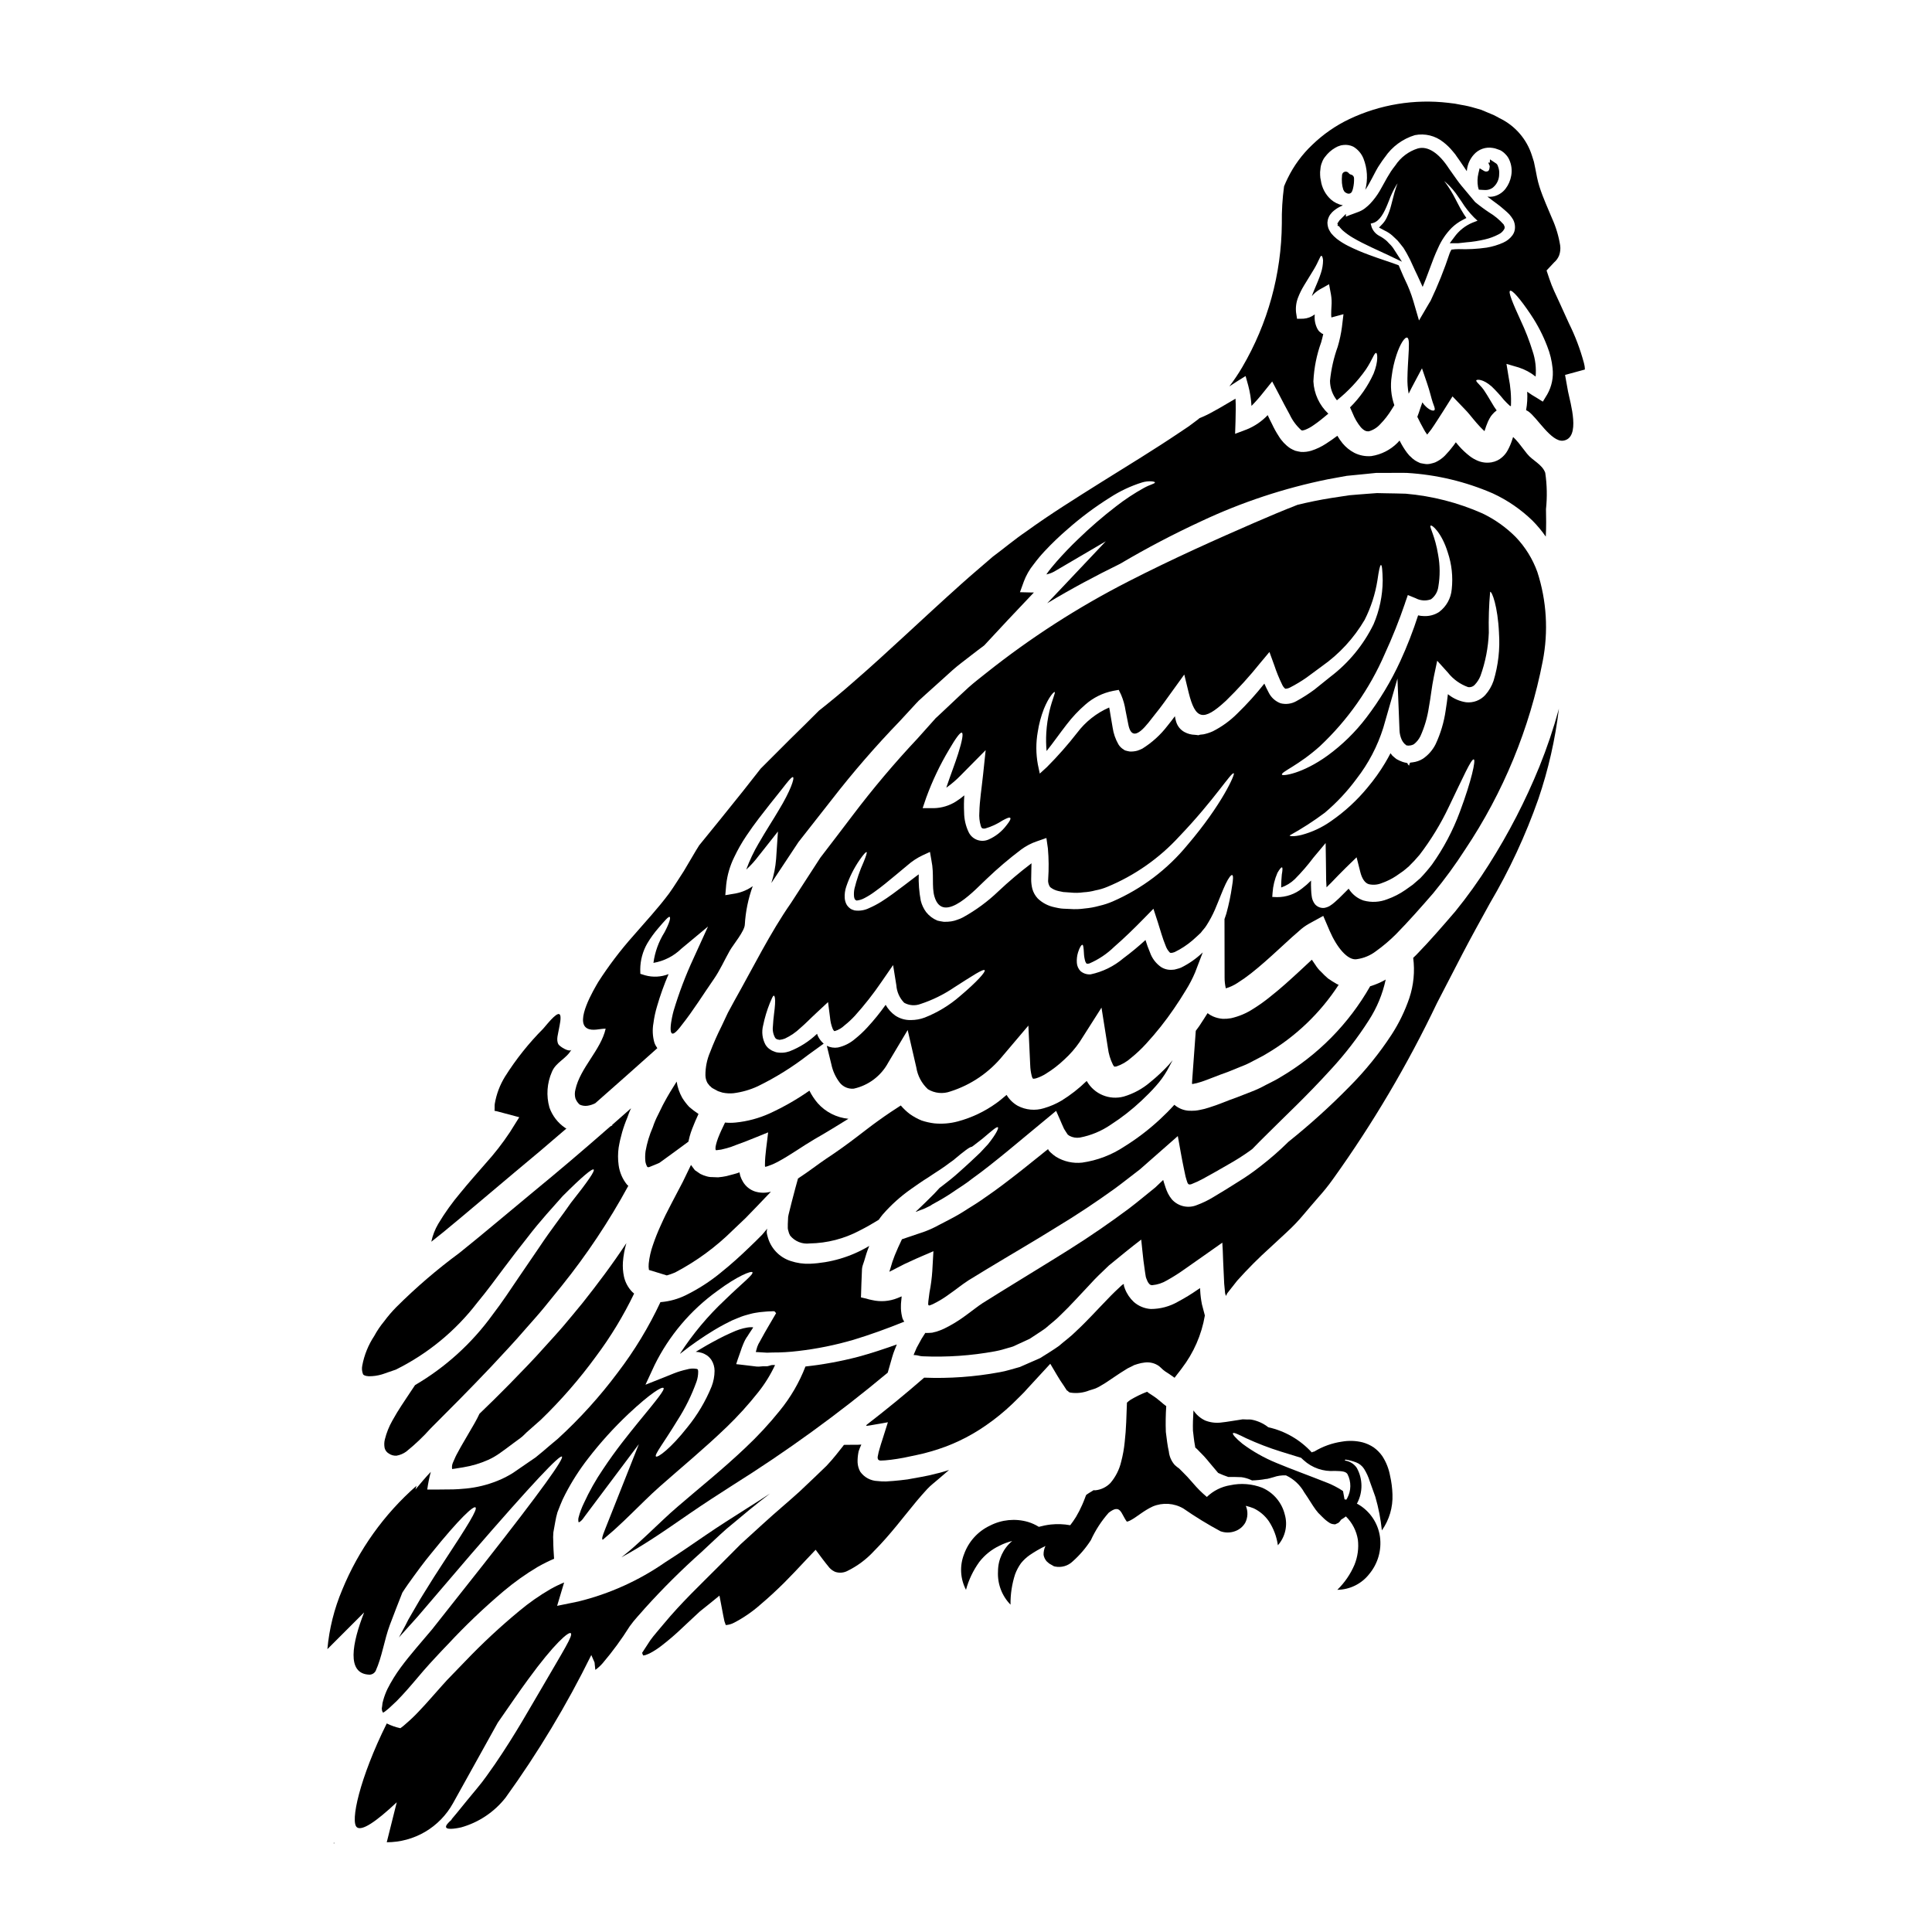 <?xml version="1.0" encoding="UTF-8"?>
<!-- Uploaded to: ICON Repo, www.iconrepo.com, Generator: ICON Repo Mixer Tools -->
<svg fill="#000000" width="800px" height="800px" version="1.1" viewBox="144 144 512 512" xmlns="http://www.w3.org/2000/svg">
 <g>
  <path d="m523.86 380.66c3.035-3.68 5.848-7.539 8.43-11.551 10.098-15.09 17.082-32.047 20.543-49.871 1.543-7.883 1.055-16.027-1.422-23.668-1.246-3.453-3.199-6.609-5.738-9.258-2.559-2.57-5.539-4.684-8.805-6.25-6.441-2.856-13.312-4.621-20.332-5.227-1.719-0.082-3.418-0.055-5.117-0.109-0.836-0.027-1.672-0.027-2.508-0.051-0.836 0.051-1.668 0.133-2.504 0.184-1.641 0.137-3.281 0.242-4.871 0.395-1.617 0.242-3.207 0.488-4.766 0.727-3.07 0.484-6.031 1.102-8.91 1.801-3.582 1.402-7.406 2.988-11.473 4.766-9.934 4.328-21.254 9.344-33.457 15.59v0.004c-13.285 6.789-25.859 14.891-37.535 24.18-1.574 1.266-3.148 2.453-4.688 3.824-1.539 1.375-3.07 2.883-4.629 4.328l-2.316 2.18-1.18 1.105-0.59 0.539-0.109 0.105-0.051 0.078-0.273 0.301c-1.426 1.574-2.856 3.203-4.305 4.816l-0.004 0.008c-6.144 6.531-11.934 13.391-17.344 20.543-2.754 3.66-5.629 7.375-8.508 11.148-2.555 3.961-5.141 7.941-7.781 12.008-5.492 7.871-9.988 17.02-15.023 25.957l-1.695 3.125-1.695 3.606-0.004 0.004c-1.121 2.227-2.125 4.508-3.016 6.84-0.828 1.93-1.25 4.012-1.238 6.113 0.008 0.715 0.195 1.418 0.539 2.047 0.188 0.27 0.434 0.535 0.617 0.789 0.301 0.133 0.242 0.297 0.727 0.594l1.457 0.789c0.43 0.105 0.789 0.297 1.234 0.395l0.004-0.004c0.93 0.191 1.883 0.246 2.828 0.16 2.246-0.281 4.434-0.906 6.488-1.859 4.695-2.293 9.145-5.062 13.277-8.266l4.172-3.019c-0.668-0.578-1.207-1.293-1.574-2.098-0.078-0.188-0.105-0.352-0.184-0.512h-0.004c-2.109 2.019-4.602 3.602-7.324 4.656-1.141 0.395-2.363 0.469-3.543 0.219l-0.594-0.215v-0.004c-0.336-0.109-0.656-0.27-0.941-0.484-0.52-0.32-0.953-0.766-1.266-1.289-0.844-1.566-1.062-3.394-0.617-5.117 0.414-2.016 1.008-3.992 1.773-5.902 0.512-1.211 0.812-1.969 1.051-1.969 0.238 0 0.434 0.812 0.324 2.289-0.055 1.402-0.457 3.473-0.562 5.84v0.004c-0.137 1.062 0.078 2.141 0.617 3.07 0.105 0.133 0.238 0.242 0.395 0.32 0.047 0.008 0.094 0.027 0.137 0.055l0.59 0.133v0.004c0.5-0.051 0.988-0.168 1.457-0.352 1.484-0.699 2.848-1.629 4.039-2.758 1.426-1.211 2.719-2.586 4.418-4.148l2.961-2.754 0.539 4.176h-0.004c0.09 1 0.324 1.98 0.699 2.91 0.098 0.215 0.23 0.414 0.395 0.59l0.273-0.027c0.918-0.297 1.754-0.797 2.453-1.465 0.984-0.781 1.906-1.637 2.758-2.559 2.531-2.812 4.871-5.789 7.004-8.914l3.121-4.523 0.863 5.356v0.004c0.121 1.738 0.855 3.379 2.074 4.629 1.324 0.742 2.91 0.859 4.328 0.324 3.129-1.027 6.102-2.484 8.828-4.328 4.848-3.098 7.836-5.09 8.188-4.606 0.27 0.395-1.992 3.016-6.57 6.863h0.004c-2.777 2.414-5.949 4.34-9.375 5.684-1.145 0.422-2.359 0.641-3.582 0.645-1.477 0.051-2.934-0.363-4.172-1.18-1.051-0.75-1.926-1.727-2.559-2.852-1.492 2.102-3.121 4.106-4.871 6-1 1.09-2.078 2.098-3.231 3.019-1.305 1.129-2.867 1.914-4.551 2.285-1.004 0.16-2.031 0-2.938-0.453l1.18 4.816h0.004c0.363 1.836 1.156 3.562 2.312 5.039 0.895 1.066 2.25 1.629 3.637 1.508 3.914-0.859 7.258-3.387 9.152-6.918l5.144-8.617 2.285 9.883v0.004c0.344 2.219 1.426 4.258 3.07 5.789 1.801 1.098 4 1.316 5.981 0.59 5.469-1.738 10.309-5.043 13.922-9.504l6.731-7.941 0.484 10.449v-0.004c0.027 0.965 0.16 1.922 0.391 2.856 0.055 0.285 0.172 0.555 0.352 0.785 0.266 0 0.531-0.039 0.789-0.105 0.918-0.289 1.793-0.695 2.609-1.211 1.781-1.094 3.441-2.375 4.953-3.824 1.5-1.367 2.84-2.902 3.988-4.574l5.812-9.133 1.695 10.691c0.191 1.535 0.637 3.027 1.324 4.414 0.098 0.203 0.23 0.387 0.395 0.539h0.027c0.027 0 0.215-0.027 0.512-0.055 1.406-0.473 2.707-1.223 3.816-2.211 1.465-1.176 2.832-2.461 4.094-3.852 2.66-2.898 5.109-5.984 7.324-9.23 1.105-1.617 2.18-3.258 3.176-4.93 0.945-1.508 1.762-3.086 2.453-4.723l2.019-5.277c-1.703 1.633-3.644 2.992-5.762 4.035-0.359 0.145-0.73 0.262-1.105 0.352-0.414 0.148-0.852 0.223-1.293 0.219-1.035 0.074-2.066-0.191-2.934-0.758-1.352-0.957-2.367-2.312-2.906-3.875-0.453-1.066-0.848-2.152-1.18-3.262-1.871 1.719-3.832 3.336-5.871 4.852-2.488 2.113-5.465 3.574-8.656 4.254-0.977 0.086-1.949-0.227-2.695-0.863-0.562-0.582-0.906-1.348-0.965-2.156-0.074-0.953 0.035-1.914 0.32-2.824 0.43-1.402 0.918-2.019 1.156-1.992s0.324 0.891 0.395 2.207c0.031 0.738 0.148 1.469 0.352 2.18 0.133 0.324 0.297 0.617 0.43 0.617 0.215 0.031 0.434 0.016 0.645-0.051 2.453-1.051 4.688-2.551 6.598-4.414 2.453-2.129 5.117-4.688 7.836-7.477l2.559-2.613 1.156 3.543c0.672 2.125 1.289 4.359 2.074 6.246v-0.004c0.234 0.688 0.621 1.312 1.129 1.832 0.109 0.105 0.457 0.16 1.266-0.133l0.004-0.004c1.699-0.824 3.285-1.867 4.723-3.098 0.75-0.699 1.574-1.375 2.207-2.019 0.457-0.672 1.051-1.18 1.48-1.914v0.004c0.867-1.348 1.625-2.758 2.262-4.227 1.18-2.773 2.07-5.223 2.856-6.84 0.785-1.617 1.426-2.422 1.723-2.312 0.301 0.105 0.27 1.129-0.027 2.856v-0.008c-0.352 2.492-0.863 4.957-1.535 7.383-0.133 0.457-0.324 0.941-0.484 1.426l0.027 15.484v-0.004c-0.008 0.973 0.102 1.938 0.324 2.883 1.078-0.316 2.102-0.789 3.043-1.402 1.266-0.797 2.484-1.66 3.66-2.586 2.426-1.91 4.793-4.039 7.164-6.219l3.609-3.309 1.938-1.695h-0.004c0.824-0.766 1.738-1.426 2.723-1.969l3.688-2.019 1.695 3.961c1.887 4.359 4.766 7.914 7.191 7.512v-0.004c1.852-0.254 3.606-0.984 5.086-2.121 1.887-1.352 3.664-2.859 5.305-4.5 3.336-3.394 6.785-7.309 9.906-10.906zm9.172-54.578c0.668 0.117 1.348-0.117 1.805-0.621 0.648-0.68 1.16-1.484 1.508-2.359 1.312-3.672 2.059-7.519 2.207-11.414-0.086-3.621 0.031-7.246 0.352-10.852 0.484-0.16 2.019 3.848 2.344 10.879h-0.004c0.301 4.289-0.188 8.602-1.441 12.715-0.477 1.391-1.227 2.676-2.207 3.773-1.293 1.398-3.168 2.106-5.062 1.906-1.656-0.246-3.223-0.914-4.551-1.934-0.105-0.082-0.188-0.16-0.273-0.215-0.16 1.375-0.352 2.856-0.59 4.281l0.004-0.004c-0.441 3.106-1.336 6.129-2.664 8.969-0.77 1.547-1.922 2.871-3.344 3.848-0.824 0.52-1.754 0.848-2.719 0.969l-0.695 0.082-0.188 0.395-0.082 0.395h-0.027l-0.352-0.395-0.023-0.211-0.242-0.109-0.004-0.004c-0.367-0.059-0.727-0.145-1.078-0.266-0.574-0.199-1.121-0.449-1.645-0.758-0.395-0.297-0.75-0.617-1.105-0.941-0.16-0.188-0.324-0.395-0.457-0.594-0.457 0.891-0.941 1.75-1.426 2.559h0.004c-1.371 2.285-2.918 4.457-4.633 6.492-2.793 3.406-6.047 6.406-9.668 8.91-2.383 1.691-5.047 2.945-7.871 3.691-1.996 0.484-3.125 0.352-3.148 0.133v0.004c3.25-1.793 6.371-3.809 9.344-6.035 3.148-2.66 5.973-5.68 8.414-9 3.133-4.035 5.523-8.594 7.059-13.469l3.766-13.086 0.539 13.68v0.004c0.027 0.902 0.238 1.789 0.621 2.609 0.172 0.355 0.402 0.684 0.676 0.973 0.121 0.09 0.238 0.188 0.348 0.293 0.105 0.051 0.105 0 0.105 0.105 0 0.105 0.566 0.082 0.789 0.133l0.242-0.027 0.027-0.023-0.215 0.023-0.055-0.023-0.027-0.027h0.293v0.027h0.055c0.328-0.055 0.648-0.164 0.941-0.32 0.742-0.574 1.34-1.312 1.75-2.156 1.094-2.426 1.844-4.988 2.234-7.621 0.512-2.719 0.727-5.277 1.348-8.266l0.863-4.094 2.824 3.125c1.379 1.762 3.231 3.094 5.336 3.852zm-16.691-22.242 0.75-2.152 2.047 0.836v-0.004c1.258 0.684 2.75 0.789 4.094 0.293 1.066-0.793 1.766-1.988 1.938-3.309 0.484-2.809 0.465-5.68-0.051-8.48-0.789-4.93-2.344-7.375-2.019-7.699 0.324-0.434 2.988 1.883 4.578 7.086v-0.004c1.051 3.137 1.41 6.461 1.047 9.746-0.203 2.414-1.441 4.625-3.394 6.059-1.195 0.762-2.598 1.129-4.012 1.051-0.508-0.004-1.012-0.066-1.504-0.188-1.336 4.137-2.91 8.195-4.727 12.145-2.438 5.301-5.453 10.316-8.992 14.957-2.914 3.828-6.367 7.211-10.258 10.047-6.734 4.871-12.008 5.512-12.117 5.062-0.27-0.727 4.387-2.426 10.102-7.566h-0.004c7.324-6.879 13.16-15.184 17.148-24.402 2.027-4.398 3.824-8.895 5.387-13.48zm-126.89 51.562c1.621-4.445 3.656-8.73 6.086-12.789 1.723-2.961 2.938-4.629 3.367-4.441 0.43 0.188 0.082 2.207-0.969 5.512-0.754 2.426-1.969 5.512-3.148 9.02 0.055-0.027 0.109-0.027 0.133-0.055 1.281-0.918 2.481-1.945 3.582-3.07 0.727-0.75 1.457-1.48 2.18-2.207l4.527-4.574-0.672 6.379c-0.395 3.769-0.945 7.109-0.996 10.066l-0.004 0.004c-0.098 1.215 0.027 2.438 0.375 3.609 0.137 0.43 0.242 0.539 0.352 0.617 0.105 0.078 0.395 0.16 0.836 0.082h-0.004c1.617-0.465 3.152-1.176 4.555-2.102 1.129-0.617 1.859-0.941 2.07-0.699 0.211 0.238-0.133 0.891-0.996 1.969v-0.004c-1.246 1.664-2.906 2.973-4.816 3.797-2.023 0.844-4.352-0.074-5.25-2.07-0.75-1.605-1.145-3.348-1.16-5.117-0.074-1.516-0.059-3.035 0.055-4.551-0.707 0.598-1.453 1.148-2.238 1.641-1.734 1.094-3.734 1.699-5.785 1.754h-3.023zm69.309 12.438c-5.34 6.531-12.164 11.691-19.898 15.059-1.145 0.492-2.328 0.879-3.543 1.156-1.258 0.352-2.547 0.586-3.848 0.699-1.305 0.188-2.625 0.234-3.938 0.133l-1.832-0.082-0.242-0.023-0.324-0.027-0.133-0.027-0.512-0.082-1.023-0.211v-0.004c-1.672-0.336-3.211-1.137-4.445-2.316-0.684-0.73-1.184-1.617-1.449-2.582-0.199-0.812-0.301-1.645-0.301-2.481 0-1.574 0.082-2.961 0.082-4.281-0.055 0.055-0.105 0.082-0.16 0.137-3 2.277-5.875 4.715-8.617 7.297-2.809 2.695-5.957 5.012-9.363 6.894-0.461 0.25-0.949 0.457-1.453 0.617-0.535 0.215-1.098 0.367-1.668 0.457-0.66 0.102-1.328 0.137-1.996 0.109l-0.672-0.109-0.297-0.051-0.16-0.027-0.082-0.027c-0.023 0-0.484-0.105-0.484-0.105v-0.004c-1.16-0.48-2.18-1.25-2.961-2.234-0.676-0.91-1.16-1.941-1.43-3.043-0.434-2.297-0.617-4.637-0.539-6.973-0.238 0.188-0.484 0.352-0.695 0.512-1.078 0.836-2.129 1.613-3.148 2.398-2.074 1.574-4.066 3.07-6.113 4.359-1.016 0.633-2.078 1.191-3.176 1.668-1.199 0.598-2.551 0.812-3.879 0.621-0.238-0.062-0.473-0.145-0.699-0.242-0.137-0.059-0.27-0.133-0.395-0.219-0.355-0.246-0.664-0.555-0.91-0.914-0.352-0.578-0.555-1.234-0.598-1.91-0.062-1.012 0.07-2.027 0.395-2.988 0.844-2.516 2.035-4.902 3.543-7.086 1.023-1.48 1.695-2.203 1.859-2.098 0.16 0.105-0.133 1.023-0.789 2.637-1.02 2.273-1.832 4.637-2.426 7.059-0.152 0.715-0.188 1.453-0.105 2.18 0.039 0.258 0.129 0.508 0.27 0.73 0.027 0 0.055 0.023 0.105 0.078 0.09 0.066 0.191 0.121 0.297 0.16 0.75-0.078 1.473-0.309 2.129-0.672 0.922-0.48 1.805-1.035 2.641-1.656 1.801-1.266 3.66-2.828 5.652-4.473 0.996-0.836 2.019-1.695 3.07-2.559 1.191-1.047 2.523-1.926 3.957-2.609l1.992-0.918 0.395 2.289c0.75 3.578 0.023 6.891 0.789 9.527 2.312 7.871 11.336-2.422 13.945-4.766l-0.004 0.004c2.859-2.731 5.871-5.289 9.023-7.672 1.285-0.953 2.711-1.699 4.227-2.207l2.481-0.863 0.395 2.754c0.238 2.707 0.262 5.426 0.078 8.133-0.102 0.746 0.082 1.504 0.512 2.125 0.648 0.523 1.418 0.883 2.234 1.051l0.789 0.16 0.395 0.078 0.078 0.027h0.16l1.859 0.133-0.004 0.004c1.113 0.109 2.238 0.086 3.344-0.078 1.074-0.055 2.141-0.227 3.176-0.512 1.062-0.195 2.102-0.504 3.098-0.918 7.25-2.996 13.758-7.547 19.062-13.328 9.422-9.84 13.84-17.203 14.488-16.773 0.367 0.223-3.078 8.195-12.207 18.906zm20.301-42.68 0.004 0.004c-2.211 2.797-4.606 5.445-7.164 7.926-1.906 1.914-4.106 3.508-6.519 4.723-0.785 0.352-1.605 0.613-2.449 0.789l-0.941 0.105-0.215 0.082-0.273 0.055h0.004c-0.094-0.008-0.184-0.023-0.27-0.055l-0.566-0.055c-0.961-0.02-1.906-0.266-2.754-0.723-1.066-0.57-1.859-1.539-2.211-2.695-0.156-0.492-0.273-0.996-0.348-1.512-0.648 0.863-1.266 1.695-1.941 2.508-1.844 2.418-4.113 4.477-6.691 6.086-0.426 0.211-0.867 0.391-1.316 0.539-0.668 0.184-1.359 0.258-2.047 0.215l-0.512-0.105-0.238-0.055c-0.027 0-0.324-0.105-0.484-0.133l-0.012-0.004c-0.109-0.078-0.324-0.215-0.324-0.215h0.004c-0.578-0.336-1.059-0.809-1.402-1.375-0.785-1.371-1.309-2.879-1.535-4.441-0.215-1.266-0.43-2.559-0.645-3.797-0.082-0.512-0.16-1.051-0.273-1.535-3.356 1.465-6.273 3.769-8.477 6.691-2.484 3.195-5.168 6.234-8.027 9.102l-1.887 1.723-0.512-2.426c-0.52-2.848-0.531-5.766-0.027-8.613 0.316-2.082 0.859-4.125 1.621-6.086 1.348-3.312 2.664-4.578 2.856-4.5 0.297 0.133-0.617 1.859-1.348 4.957h-0.004c-0.457 1.926-0.746 3.891-0.859 5.867-0.094 1.605-0.07 3.219 0.078 4.82 1.672-2.074 3.367-4.523 5.359-7.086v0.004c1.453-1.902 3.098-3.648 4.906-5.215 2.094-1.848 4.637-3.102 7.375-3.641l1.48-0.27 0.648 1.348v0.004c0.559 1.316 0.945 2.699 1.156 4.117 0.238 1.211 0.484 2.426 0.727 3.664 1.129 5.953 5.328-0.512 6.969-2.504 1.723-2.102 3.258-4.309 5.012-6.734l2.856-3.957s1.156 4.723 1.156 4.762c1.777 7.164 3.824 7.809 9.84 2.234l0.004 0.004c3.273-3.195 6.348-6.582 9.207-10.152l2.363-2.824 1.262 3.473v-0.004c0.582 1.77 1.285 3.496 2.102 5.172 0.184 0.43 0.469 0.809 0.832 1.102 0.434-0.008 0.859-0.121 1.242-0.32 1.52-0.777 2.988-1.66 4.387-2.637 1.398-1.051 2.754-2.047 4.09-3.016 4.606-3.238 8.461-7.426 11.312-12.281 1.672-3.301 2.816-6.844 3.394-10.5 0.375-2.609 0.672-4.039 0.941-4.039 0.27 0 0.395 1.453 0.457 4.172h-0.004c-0.035 3.965-0.855 7.883-2.418 11.523-2.68 5.484-6.609 10.262-11.477 13.949-1.348 1.078-2.719 2.184-4.117 3.309l0.004 0.004c-1.551 1.152-3.18 2.195-4.875 3.125-1.27 0.715-2.762 0.918-4.176 0.566-1.391-0.516-2.527-1.551-3.176-2.883-0.43-0.797-0.781-1.551-1.129-2.332zm26.309 57.492c-1.535-0.512-2.859-1.516-3.769-2.852-0.047-0.109-0.109-0.207-0.188-0.297-0.512 0.512-1.051 1.047-1.574 1.574-0.645 0.648-1.289 1.297-2.074 1.969-0.434 0.391-0.902 0.742-1.398 1.051-0.457 0.262-0.961 0.434-1.484 0.512-0.918 0.074-1.82-0.297-2.418-1-0.488-0.641-0.789-1.402-0.863-2.203-0.07-0.504-0.117-1.008-0.133-1.512-0.055-0.887-0.055-1.719-0.027-2.531-0.738 0.746-1.527 1.441-2.363 2.074-1.887 1.512-4.234 2.332-6.652 2.312l-1.262-0.051 0.078-1.105c0.125-1.82 0.562-3.606 1.289-5.277 0.594-1.023 1.023-1.531 1.211-1.453s0.16 0.754-0.051 1.914c-0.055 0.836-0.188 1.992-0.164 3.422v-0.004c1.336-0.461 2.559-1.207 3.582-2.184 1.797-1.809 3.465-3.738 4.996-5.777l3.203-3.82 0.078 5.144c0 1.48 0.027 3.07 0.055 4.684 0.027 0.645 0.055 1.289 0.105 1.914 0.395-0.395 0.754-0.789 1.18-1.18 1.262-1.32 2.582-2.691 3.984-4.066l2.801-2.719 0.969 3.848c0.43 1.75 1.211 2.988 2.285 3.285h0.004c1.152 0.258 2.356 0.152 3.441-0.305 1.336-0.469 2.613-1.098 3.793-1.883l1.863-1.297c0.512-0.395 1.023-0.836 1.508-1.262 0.996-0.961 1.938-1.977 2.824-3.039 3.023-3.953 5.625-8.215 7.754-12.711 3.769-7.809 5.981-12.848 6.625-12.574 0.539 0.188-0.566 5.512-3.688 13.867v-0.004c-1.836 4.977-4.328 9.684-7.402 14.004-0.965 1.258-2 2.465-3.098 3.609-0.672 0.566-1.32 1.129-1.992 1.723-0.648 0.457-1.297 0.941-1.969 1.402-1.473 1.023-3.078 1.844-4.766 2.445-2.004 0.797-4.215 0.922-6.293 0.352z"/>
  <path d="m297.6 436.72c0.637 0.301 1.348 0.414 2.047 0.32 0.734-0.105 1.445-0.332 2.102-0.672 5.328-4.684 10.812-9.547 16.449-14.594-0.332-0.453-0.598-0.953-0.785-1.48-0.473-1.676-0.555-3.434-0.246-5.144 0.199-1.531 0.523-3.043 0.973-4.523 0.836-2.887 1.855-5.719 3.043-8.48-1.984 0.777-4.164 0.891-6.219 0.32l-1.266-0.395-0.027-1.18c0.02-2.41 0.656-4.773 1.855-6.863 0.855-1.441 1.84-2.801 2.938-4.066 1.695-1.969 2.719-3.176 3.016-2.965 0.297 0.211-0.078 1.617-1.375 4.066-1.547 2.461-2.551 5.227-2.938 8.109 2.797-0.473 5.383-1.789 7.41-3.769l7.055-5.867-3.871 8.496c-2.078 4.484-3.832 9.109-5.25 13.844-0.43 1.508-2.074 8.75 1.211 4.953 0.352-0.395 0.645-0.789 0.941-1.18 3.043-3.82 5.734-8.184 8.508-12.172 1.613-2.312 2.824-5.062 4.227-7.539 0.891-1.574 3.961-5.199 3.988-6.945v-0.004c0.207-3.465 0.914-6.887 2.098-10.148-1.32 0.941-2.824 1.594-4.414 1.906l-2.856 0.484 0.242-2.824h0.004c0.273-2.508 0.984-4.949 2.098-7.215 0.93-1.973 2.012-3.875 3.231-5.684 2.262-3.394 4.473-6.113 6.273-8.426 3.664-4.496 5.602-7.352 6.086-7.137 0.484 0.215-0.672 3.688-3.769 8.754-1.48 2.531-3.418 5.465-5.328 8.805h-0.004c-1.305 2.211-2.402 4.535-3.285 6.945 1.219-1.113 2.328-2.34 3.312-3.664l0.539-0.672 4.551-5.762-0.484 7.269c-0.168 2.168-0.594 4.312-1.266 6.383 2.426-3.672 4.82-7.289 7.191-10.852 2.988-3.801 5.941-7.562 8.855-11.285 5.613-7.238 11.621-14.168 17.988-20.758 1.508-1.617 2.988-3.231 4.473-4.848l0.297-0.297 0.242-0.27 0.16-0.133 1.77-1.617 2.398-2.152c1.574-1.43 3.121-2.824 4.684-4.227s3.34-2.641 4.984-3.961c1.129-0.891 2.262-1.723 3.367-2.559 4.066-4.387 8.48-9.129 13.164-14.027h-0.562l-3.125-0.078 0.996-2.754h-0.004c0.621-1.68 1.512-3.246 2.641-4.633 0.918-1.238 1.906-2.422 2.961-3.543 1.93-2.059 3.969-4.012 6.113-5.848 3.5-3.082 7.246-5.871 11.203-8.344 2.617-1.691 5.449-3.023 8.426-3.957 0.828-0.258 1.695-0.355 2.559-0.297 0.566 0.055 0.863 0.16 0.863 0.27 0.105 0.352-1.238 0.539-2.91 1.48v-0.004c-2.57 1.426-5.027 3.047-7.348 4.852-3.57 2.742-6.981 5.691-10.207 8.832-1.859 1.773-3.715 3.711-5.574 5.812-0.891 1.051-1.836 2.129-2.613 3.258l-0.078 0.16v0.004c0.715-0.148 1.402-0.402 2.043-0.754l13.68-8.027-10.875 11.512c-1.289 1.348-2.586 2.719-3.906 4.121-0.27 0.27-0.512 0.512-0.75 0.789 6.488-3.906 12.895-7.297 19.09-10.34 0.094-0.039 0.184-0.086 0.27-0.137 6.957-4.109 14.121-7.867 21.457-11.258 10.699-5.035 21.965-8.766 33.551-11.117l4.984-0.91c1.723-0.16 3.449-0.352 5.195-0.512 0.863-0.078 1.75-0.16 2.641-0.27l2.68 0.004c1.801 0 3.633-0.055 5.469 0 7.852 0.465 15.562 2.305 22.777 5.438 3.871 1.793 7.41 4.223 10.473 7.188 1.305 1.312 2.488 2.734 3.543 4.254 0.137-2.609 0.109-5.062 0.055-7.297 0.34-3.203 0.273-6.438-0.199-9.625-0.836-2.285-3.367-3.203-4.816-5.035l-2.262-2.91h-0.004c-0.445-0.539-0.922-1.051-1.43-1.535-0.078 0.273-0.188 0.512-0.27 0.812h0.004c-0.305 0.93-0.691 1.832-1.156 2.691-0.375 0.707-0.879 1.336-1.48 1.859-0.789 0.703-1.762 1.172-2.805 1.344h0.133l-0.352 0.051h0.004c0.074-0.004 0.145-0.023 0.215-0.051-1.223 0.219-2.484 0.082-3.633-0.395-0.781-0.316-1.52-0.742-2.184-1.262-1.012-0.785-1.949-1.66-2.793-2.621-0.324-0.352-0.566-0.672-0.863-1.023-0.215 0.297-0.395 0.566-0.617 0.863-0.703 0.945-1.469 1.844-2.293 2.691-0.574 0.57-1.227 1.059-1.934 1.453-0.215 0.109-0.395 0.215-0.648 0.328l-0.004-0.004c-0.297 0.113-0.602 0.203-0.914 0.27-0.645 0.199-1.328 0.238-1.988 0.105-0.352-0.051-0.672-0.105-1.023-0.188-0.242-0.105-0.512-0.238-0.754-0.352h-0.004c-0.453-0.223-0.879-0.504-1.262-0.836-0.328-0.297-0.621-0.562-0.918-0.859l-0.617-0.754c-0.672-0.91-1.266-1.871-1.781-2.879-0.055-0.105-0.105-0.188-0.16-0.297-0.176 0.219-0.363 0.426-0.566 0.617-1.875 1.875-4.301 3.102-6.918 3.5-1.551 0.133-3.106-0.168-4.496-0.863-1.199-0.629-2.262-1.488-3.125-2.531-0.512-0.625-0.973-1.289-1.375-1.988-0.969 0.727-1.969 1.43-3.016 2.102-1.211 0.793-2.523 1.418-3.902 1.855-0.883 0.266-1.801 0.375-2.723 0.324-0.516-0.078-1.027-0.188-1.535-0.324-0.453-0.184-0.895-0.398-1.316-0.645-1.25-0.848-2.297-1.961-3.07-3.258-0.648-0.992-1.223-2.027-1.719-3.098-0.434-0.836-0.812-1.613-1.18-2.426h-0.004c-1.547 1.633-3.426 2.918-5.508 3.769l-3.125 1.18 0.109-3.281c0.051-2.18 0.105-4.203 0-6.035-2.074 1.18-3.988 2.398-5.789 3.34v0.004c-1.215 0.695-2.473 1.309-3.773 1.832-0.133 0.105-0.238 0.211-0.375 0.324l-2.449 1.828-2.449 1.641c-6.602 4.445-13.52 8.66-20.574 13.059-6.977 4.387-13.777 8.617-20.008 13.141-3.176 2.152-5.953 4.523-8.887 6.691-2.824 2.453-5.707 4.871-8.293 7.191-10.609 9.5-19.98 18.523-28.273 25.688-3.367 2.988-6.57 5.602-9.527 7.941-2.207 2.207-4.723 4.723-7.676 7.594l-5.656 5.656c-0.672 0.672-1.398 1.375-2.098 2.098-2.719 3.504-6.246 7.969-10.801 13.57-1.691 2.102-3.543 4.363-5.512 6.785-0.27 0.461-0.539 0.891-0.836 1.348-1.051 1.805-2.152 3.637-3.258 5.512-1.262 1.91-2.422 3.848-3.848 5.84-2.965 3.988-6.246 7.477-9.531 11.285-3.398 3.82-6.496 7.902-9.262 12.203-1.129 1.941-6.273 10.5-2.938 12.309 1.43 0.789 3.422 0.051 4.898 0.078-1.289 5.684-6.758 10.367-8.023 16.156h0.004c-0.203 0.758-0.203 1.559 0 2.316 0.234 0.625 0.613 1.184 1.109 1.633z"/>
  <path d="m280.58 454.52c4.394-3.637 8.914-7.457 13.52-11.445h0.004c-0.121-0.055-0.238-0.117-0.352-0.188-1.922-1.309-3.375-3.195-4.148-5.387-0.887-3.141-0.648-6.492 0.672-9.477 1.078-2.586 3.879-3.445 5.172-5.902-0.484 0.918-3.125-0.789-3.449-1.348-0.699-1.18-0.055-2.883 0.133-4.121 0.082-0.59 0.836-3.445 0.109-3.879-0.863-0.512-3.637 3.148-4.254 3.797l0.004 0.004c-3.844 3.856-7.25 8.129-10.152 12.734-1.363 2.207-2.289 4.656-2.719 7.215-0.082 0.566 0 1.18-0.055 1.668v0.191c0.336 0.043 0.668 0.117 0.996 0.215l5.551 1.48-2.481 3.961c-1.945 2.93-4.106 5.707-6.465 8.312-2.234 2.559-4.496 5.117-6.648 7.754-2.176 2.574-4.141 5.32-5.871 8.211-0.867 1.473-1.492 3.082-1.848 4.754l3.148-2.504c6.102-5.004 12.43-10.445 19.133-16.047z"/>
  <path d="m241.77 508.72c1.16 0.008 2.312-0.156 3.422-0.484 1.262-0.434 2.477-0.863 3.688-1.266 8.449-4.18 15.824-10.238 21.566-17.715 2.641-3.176 4.93-6.324 7.109-9.234 2.18-2.91 4.176-5.512 6.062-7.871 3.633-4.766 7-8.32 9.477-11.152 5.356-5.356 7.871-7.402 8.238-7.055 0.367 0.352-1.48 3.07-6.086 8.887-2.102 3.094-5.062 6.785-8.375 11.766-1.668 2.453-3.543 5.172-5.547 8.133-2.004 2.961-4.172 6.273-6.836 9.75v0.004c-5.473 7.543-12.449 13.871-20.492 18.578-0.434 0.672-0.918 1.402-1.512 2.262-1.207 1.859-2.883 4.199-4.523 7.188-0.875 1.547-1.535 3.203-1.965 4.926-0.195 0.758-0.211 1.551-0.059 2.316 0.152 0.602 0.543 1.117 1.078 1.43 0.598 0.422 1.32 0.633 2.047 0.59 0.945-0.16 1.84-0.539 2.613-1.102 2.316-1.867 4.481-3.922 6.461-6.141 4.793-4.793 10.18-10.18 16.047-16.371 2.883-3.125 6.008-6.379 9.078-9.961 1.574-1.805 3.203-3.582 4.789-5.512 1.586-1.93 3.148-3.879 4.793-5.902 6.672-8.297 12.582-17.172 17.664-26.527-0.109-0.113-0.227-0.219-0.348-0.32-1.195-1.48-1.957-3.258-2.211-5.141-0.215-1.547-0.215-3.113 0-4.66 0.453-2.746 1.227-5.426 2.309-7.988 0.273-0.836 0.602-1.652 0.973-2.449-1.672 1.48-3.371 2.965-5.012 4.418l0.082 0.105v-0.004c-0.184 0.113-0.371 0.211-0.566 0.301-7.055 6.191-13.91 12.016-20.57 17.473-6.785 5.602-13.141 11.02-19.391 16.023h0.004c-5.934 4.371-11.531 9.176-16.75 14.379-1.152 1.168-2.223 2.418-3.203 3.742-1.004 1.211-1.891 2.519-2.641 3.902-1.57 2.375-2.652 5.039-3.176 7.84-0.164 0.781-0.09 1.598 0.215 2.34 0.137 0.18 0.512 0.449 1.547 0.504z"/>
  <path d="m309.99 473.45c-3.797 5.762-7.754 10.984-11.578 15.809-1.695 2.07-3.367 4.094-5.008 6.031s-3.336 3.742-4.957 5.547c-3.203 3.637-6.434 6.867-9.445 9.988-2.754 2.801-5.383 5.387-7.941 7.836-0.324 0.699-0.727 1.508-1.297 2.504-0.941 1.617-2.125 3.688-3.633 6.246-0.352 0.648-0.727 1.324-1.105 2.019-0.379 0.695-0.645 1.43-0.996 2.184v-0.004c-0.238 0.531-0.312 1.125-0.211 1.699 0.324-0.027 0.645-0.082 0.969-0.137l0.457-0.078 1.535-0.242v-0.004c2.273-0.367 4.492-1.031 6.598-1.969 1.137-0.516 2.219-1.148 3.231-1.887 1.129-0.789 2.289-1.668 3.477-2.559 0.59-0.43 1.18-0.863 1.801-1.32 0.621-0.457 1.156-1.023 1.723-1.574 1.18-1.051 2.398-2.125 3.66-3.231v0.004c5.371-5.184 10.281-10.824 14.676-16.855 3.894-5.207 7.277-10.781 10.098-16.641-0.16-0.16-0.352-0.297-0.512-0.457-1.09-1.125-1.848-2.535-2.18-4.066-0.27-1.273-0.363-2.578-0.27-3.879 0.129-1.68 0.434-3.348 0.91-4.965z"/>
  <path d="m390.23 489.98c0.34-0.098 0.672-0.223 0.996-0.375 1.582-0.773 3.09-1.695 4.496-2.754 1.574-1.078 2.934-2.234 4.93-3.543 1.668-0.996 3.281-1.996 4.898-2.992 6.406-3.879 12.547-7.43 18.199-10.957 5.688-3.426 10.855-6.894 15.609-10.316 2.363-1.723 4.551-3.5 6.758-5.168 3.449-3.043 6.785-5.977 10.016-8.805 0.539 2.934 1.023 5.867 1.617 8.66l0.43 2.047 0.297 1.023c0.051 0.191 0.113 0.379 0.188 0.566 0.031 0.094 0.074 0.184 0.133 0.266 0.188 0.273 0.395 0.352 0.918 0.188v0.004c1.074-0.418 2.117-0.902 3.125-1.453 2.231-1.211 4.578-2.559 6.625-3.742v-0.004c1.969-1.094 3.875-2.301 5.707-3.609 0.238-0.16 0.457-0.352 0.699-0.512 1.207-1.238 2.504-2.586 4.066-4.094 4.277-4.305 10.125-9.691 16.828-17.07v0.004c3.703-4.016 7.047-8.348 9.988-12.953 2.137-3.297 3.652-6.957 4.473-10.797-1.301 0.75-2.684 1.348-4.121 1.777-5.684 9.98-13.891 18.293-23.801 24.102-1.238 0.789-2.559 1.371-3.824 2.043h-0.004c-1.246 0.695-2.539 1.297-3.875 1.805-1.32 0.512-2.637 1.023-3.938 1.535-1.156 0.395-2.285 0.836-3.5 1.32-1.211 0.484-2.477 0.941-3.879 1.375l0.004-0.004c-0.711 0.238-1.441 0.43-2.18 0.566-0.434 0.098-0.875 0.168-1.32 0.215-0.566 0.027-1.133 0.055-1.723 0.027-1.422-0.09-2.773-0.645-3.848-1.574-1.266 1.402-2.559 2.691-3.906 3.938v-0.004c-2.871 2.66-5.992 5.043-9.316 7.109-3.371 2.242-7.195 3.707-11.203 4.281-2.41 0.262-4.844-0.277-6.918-1.531-0.531-0.352-1.027-0.746-1.484-1.184-0.18-0.16-0.344-0.34-0.484-0.539-0.078-0.133-0.078-0.16-0.133-0.27-0.055-0.105-0.16 0.078-0.238 0.133l-0.082 0.055-0.395 0.297-1.262 1.023c-1.695 1.348-3.34 2.691-4.984 3.984-3.285 2.586-6.465 5.039-9.668 7.219-1.574 1.129-3.176 2.152-4.766 3.121h-0.004c-1.52 1.004-3.098 1.926-4.723 2.758-0.918 0.484-1.801 0.941-2.691 1.402v-0.004c-1.227 0.688-2.504 1.281-3.82 1.777-2.102 0.727-4.121 1.402-6.113 2.074-0.699 1.453-1.348 2.883-1.914 4.281-0.441 1.109-0.82 2.242-1.129 3.394l-0.301 0.941c0.324-0.16 1.535-0.75 2.262-1.156 1.129-0.617 2.18-1.102 3.231-1.574 2.102-0.996 3.984-1.746 6.191-2.719-0.105 1.75-0.188 3.477-0.297 5.199l0.004-0.004c-0.129 1.926-0.379 3.84-0.75 5.734l-0.301 2.312-0.051 0.789h0.023v0.188z"/>
  <path d="m320.71 482c0.754-0.211 1.492-0.477 2.207-0.785 5.637-2.961 10.801-6.746 15.32-11.23l3.312-3.148c0.941-0.969 1.883-1.914 2.797-2.883 0.918-0.969 1.941-2.019 2.883-3.016 0.352-0.395 0.727-0.754 1.078-1.129h0.004c-1.387 0.387-2.856 0.371-4.231-0.055-1.332-0.441-2.461-1.348-3.18-2.559-0.301-0.492-0.543-1.023-0.723-1.574l-0.16-0.723c-0.023-0.055-0.043-0.109-0.059-0.164l-0.027-0.078c-0.027 0-0.078 0.055-0.105 0.078l-0.434 0.164c-0.188 0.051-0.105 0.051-0.941 0.27-0.645 0.188-1.266 0.352-1.941 0.512-0.672 0.16-1.398 0.238-2.207 0.324l-1.48-0.055 0.004-0.004c-0.535 0.016-1.066-0.059-1.574-0.211-0.574-0.152-1.133-0.363-1.66-0.637l-1.453-0.996-1.023-1.375c-0.727 1.508-1.457 3.016-2.18 4.5-0.996 1.859-1.969 3.715-2.91 5.547-0.566 1.078-1.105 2.152-1.641 3.203-0.434 0.918-0.863 1.801-1.266 2.719v0.004c-0.793 1.719-1.496 3.481-2.102 5.277-0.559 1.586-0.926 3.231-1.102 4.898-0.055 0.559-0.035 1.117 0.055 1.672z"/>
  <path d="m359.85 445.9c3.418-1.941 6.352-3.797 8.992-5.41-3.129-0.305-6.035-1.773-8.129-4.121-0.871-1.02-1.613-2.141-2.211-3.336-3.301 2.309-6.801 4.316-10.461 6-2.879 1.312-5.953 2.141-9.102 2.453-0.93 0.094-1.867 0.094-2.797 0-0.699 1.426-1.352 2.824-1.859 4.144-0.188 0.504-0.352 1.016-0.488 1.535l-0.16 0.727-0.027 0.59 0.082 0.301h0.27v0.023l1.18-0.16 1.426-0.352c0.781-0.203 1.547-0.469 2.289-0.785 0.941-0.352 1.859-0.699 2.754-1.023 2.019-0.789 4.016-1.613 5.953-2.398-0.27 2.668-0.836 5.953-0.836 8.426h0.004c-0.02 0.234-0.012 0.469 0.027 0.703 0.258-0.031 0.512-0.094 0.754-0.191 0.863-0.285 1.699-0.645 2.504-1.074 3.461-1.848 6.531-4.113 9.836-6.051z"/>
  <path d="m333.85 448.83 0.105-0.027h-0.27c0 0.027 0.082 0.027 0.164 0.027z"/>
  <path d="m352.86 469.97 0.051 0.188c0.09 0.457 0.254 0.895 0.488 1.297 1.262 1.539 3.223 2.32 5.195 2.07 4.617-0.078 9.148-1.246 13.223-3.418 1.832-0.918 3.5-1.887 5.062-2.856 0.324-0.461 0.645-0.918 1.051-1.402v0.004c2.211-2.539 4.723-4.797 7.477-6.731 0.695-0.488 1.375-0.973 2.047-1.43 0.457-0.297 0.887-0.59 1.32-0.891 0.863-0.539 1.695-1.074 2.477-1.613 1.574-1.023 3.043-1.969 4.254-2.91 0.395-0.27 0.727-0.539 1.102-0.789 2.91-2.453 4.445-3.609 4.957-3.582 0.16-0.133 0.395-0.273 0.539-0.395 0.863-0.672 1.617-1.262 2.289-1.773 2.555-2.156 3.738-3.231 4.066-2.992 0.238 0.188-0.395 1.695-2.613 4.473-0.617 0.645-1.289 1.402-2.074 2.234-0.789 0.75-1.723 1.613-2.719 2.559-0.996 0.945-2.125 1.91-3.309 2.988-1.297 1.156-2.691 2.262-4.227 3.422-0.133 0.105-0.324 0.238-0.484 0.352-0.484 0.539-0.945 1.023-1.457 1.574-1.426 1.43-3.043 3.019-4.844 4.723h-0.027c-0.055 0.133 0.16 0.023 0.27 0l0.352-0.16 0.727-0.273-0.008 0.004c0.457-0.141 0.898-0.324 1.32-0.539 0.395-0.188 0.754-0.375 1.156-0.562l0.488-0.324c0.617-0.352 1.207-0.672 1.832-1.023 1.488-0.832 2.934-1.742 4.328-2.719 1.48-0.973 2.988-1.941 4.445-3.098 3.016-2.152 6.059-4.606 9.234-7.191 4.176-3.441 8.52-7.043 13.031-10.797l1.023 2.312c0.352 0.812 0.727 1.723 1.078 2.453 0.324 0.484 0.754 1.238 0.969 1.508 0.188 0.105 0.301 0.273 0.484 0.352 0.832 0.438 1.785 0.598 2.719 0.457 2.945-0.555 5.742-1.719 8.215-3.418 2.922-1.879 5.66-4.027 8.188-6.41 1.32-1.234 2.609-2.531 3.793-3.879 1.129-1.258 2.121-2.629 2.965-4.094l1.453-2.719c-0.324 0.395-0.617 0.754-0.941 1.133-1.543 1.684-3.211 3.25-4.984 4.684-2.047 1.762-4.441 3.062-7.027 3.828-3.801 1.027-7.812-0.633-9.773-4.043-0.027-0.023-0.027-0.051-0.051-0.078-0.059 0.059-0.121 0.113-0.191 0.16-1.961 1.895-4.117 3.574-6.434 5.008-1.48 0.883-3.066 1.57-4.723 2.047-2.312 0.715-4.809 0.48-6.949-0.648-1.211-0.691-2.223-1.684-2.938-2.879-0.918 0.754-1.801 1.535-2.754 2.207-3.074 2.207-6.523 3.84-10.18 4.82-2.035 0.543-4.148 0.715-6.246 0.512-1.133-0.141-2.25-0.391-3.336-0.754-1.094-0.445-2.133-1.016-3.098-1.695-0.891-0.672-1.703-1.441-2.426-2.289-1.508 0.969-3.543 2.285-6.109 4.144-3.371 2.398-7.57 5.981-13.652 9.961-2.125 1.43-4.551 3.34-7.477 5.25-0.238 0.836-0.484 1.695-0.699 2.531-0.352 1.266-0.672 2.531-0.996 3.797-0.27 1.078-0.512 2.125-0.789 3.176v0.004c-0.121 0.438-0.176 0.891-0.164 1.348l-0.055 1.18-0.004 1.133 0.055 0.395z"/>
  <path d="m462.19 430.74c1.051-0.324 2.184-0.789 3.371-1.238 1.184-0.453 2.477-0.969 3.82-1.426 1.129-0.457 2.285-0.945 3.449-1.402 1.168-0.438 2.301-0.965 3.391-1.574 1.129-0.621 2.285-1.133 3.394-1.836v0.004c7.715-4.523 14.27-10.785 19.141-18.285-0.156-0.055-0.309-0.117-0.457-0.188-0.789-0.457-1.574-0.941-2.344-1.48-0.641-0.547-1.254-1.133-1.828-1.75-0.598-0.547-1.113-1.172-1.535-1.859l-0.945-1.371-3.445 3.203c-2.426 2.231-4.898 4.496-7.648 6.648h0.004c-1.406 1.145-2.883 2.195-4.418 3.152-1.801 1.18-3.801 2.027-5.902 2.5-0.723 0.129-1.453 0.184-2.184 0.164-0.898-0.07-1.781-0.285-2.613-0.648-0.512-0.223-0.988-0.512-1.422-0.859-0.727 1.129-1.43 2.285-2.184 3.394-0.297 0.43-0.645 0.863-0.941 1.289l-0.918 12.594-0.078 1.238c0 0.105 0 0.238 0.027 0.238s0.023 0.027 0.078 0.027v0.004c0.742-0.117 1.473-0.297 2.188-0.539z"/>
  <path d="m563.74 240.13c-0.973-3.606-2.297-7.106-3.961-10.449-0.836-1.887-1.695-3.742-2.559-5.629l-1.32-2.856v0.004c-0.496-1.09-0.938-2.203-1.316-3.34l-0.727-2.18 1.992-2.129h-0.004c0.598-0.508 1.059-1.156 1.348-1.883 0.297-0.836 0.391-1.734 0.27-2.613-0.398-2.5-1.133-4.938-2.18-7.242-1.051-2.586-2.316-5.223-3.312-8.348-0.238-0.75-0.457-1.574-0.645-2.477l-0.395-2.047-0.43-2.074-0.512-1.617c-1.363-4.359-4.473-7.957-8.59-9.934-0.539-0.27-1.023-0.59-1.574-0.836l-1.672-0.699-1.668-0.699-1.617-0.457v-0.004c-1.184-0.359-2.387-0.637-3.606-0.832-1.137-0.25-2.289-0.43-3.449-0.539-8.973-1.055-18.062 0.438-26.227 4.309-3.629 1.727-6.953 4.039-9.84 6.836-2.676 2.531-4.875 5.523-6.488 8.832-0.352 0.699-0.672 1.43-0.969 2.156v0.004c-0.438 3.262-0.637 6.547-0.59 9.84-0.098 13.395-3.715 26.531-10.492 38.086-1.035 1.766-2.18 3.461-3.418 5.086 0.727-0.484 1.457-0.969 2.234-1.453l2.074-1.289 0.699 2.504c0.469 1.77 0.758 3.582 0.863 5.41 1.105-1.121 2.148-2.305 3.121-3.543l2.363-2.938 1.832 3.477c0.914 1.746 1.859 3.606 2.856 5.383l-0.004 0.004c0.73 1.531 1.754 2.902 3.016 4.039 0.324 0.16 0.297 0.105 0.996-0.078 0.836-0.328 1.633-0.766 2.359-1.297 1.238-0.836 2.504-1.887 3.824-2.988h0.004c-2.383-2.234-3.801-5.305-3.961-8.562 0.16-3.551 0.859-7.055 2.074-10.391 0.188-0.727 0.395-1.457 0.539-2.152v-0.004c-0.113-0.023-0.219-0.059-0.324-0.109-0.262-0.184-0.516-0.379-0.754-0.59-0.172-0.203-0.324-0.422-0.457-0.648-0.594-1.133-0.848-2.414-0.727-3.688v-0.164c-0.863 0.668-1.902 1.062-2.988 1.137l-1.695 0.023-0.242-1.535h-0.004c-0.18-1.438 0.016-2.891 0.566-4.231 0.41-1.031 0.906-2.031 1.48-2.984 0.996-1.641 1.859-3.043 2.586-4.227 0.727-1.184 1.102-2.047 1.398-2.664 0.297-0.617 0.488-1.078 0.676-1.051 0.188 0.027 0.348 0.395 0.43 1.18-0.008 1.152-0.199 2.297-0.566 3.391-0.43 1.375-1.129 2.961-1.859 4.684-0.188 0.461-0.395 0.945-0.539 1.43 0.586-0.715 1.301-1.32 2.102-1.777l2.453-1.375 0.512 2.754c0.168 1.004 0.215 2.027 0.133 3.043-0.055 0.836-0.082 1.617-0.082 2.363 0.004 0.215 0.023 0.43 0.055 0.645l3.203-0.863-0.395 3.285 0.004 0.004c-0.238 1.801-0.613 3.586-1.133 5.328-1.055 2.922-1.742 5.961-2.047 9.051 0.016 1.875 0.66 3.684 1.832 5.144 2.934-2.34 5.516-5.09 7.676-8.156 1.75-2.613 2.207-4.445 2.719-4.387 0.324-0.027 0.672 2.125-0.672 5.465v-0.004c-1.512 3.348-3.629 6.391-6.246 8.969l0.699 1.574c0.527 1.344 1.266 2.598 2.18 3.715 0.891 0.945 1.48 1.105 2.098 1.051 1.152-0.324 2.188-0.969 2.992-1.855 1.184-1.203 2.219-2.543 3.094-3.984l0.676-1.078c-0.863-2.461-1.105-5.098-0.699-7.676 0.234-1.914 0.656-3.797 1.262-5.629 1.023-3.094 2.262-4.844 2.856-4.602 0.59 0.242 0.488 2.152 0.301 5.223-0.082 1.535-0.215 3.336-0.242 5.301l-0.004 0.004c-0.043 1.449 0.062 2.902 0.324 4.328 0.512-1.023 0.996-2.019 1.48-2.883l2.047-3.848 1.324 3.879c0.789 2.312 1.129 3.961 1.508 5.09 0.379 1.129 0.723 1.75 0.484 2.098-0.16 0.301-1.133 0.164-2.234-0.887h-0.004c-0.371-0.344-0.699-0.734-0.969-1.16-0.328 0.887-0.621 1.773-0.945 2.754l-0.395 1.078c0.539 1.102 1.078 2.207 1.645 3.176v0.004c0.277 0.539 0.602 1.055 0.969 1.535 0.324-0.395 0.699-0.863 1.078-1.375 1.023-1.453 2.047-3.121 3.121-4.766l2.508-3.984 3.227 3.367c1.051 1.078 1.574 1.801 2.234 2.586 0.66 0.785 1.238 1.48 1.859 2.125 0.395 0.434 0.789 0.789 1.156 1.133h0.004c0.262-0.879 0.578-1.742 0.941-2.586 0.129-0.285 0.27-0.562 0.43-0.832 0.188-0.352 0.414-0.676 0.676-0.973 0.344-0.418 0.738-0.789 1.18-1.102-0.238-0.324-0.457-0.672-0.672-0.969-0.996-1.617-1.695-2.883-2.363-3.879-1.102-1.859-2.637-2.754-2.344-3.148 0.188-0.215 1.695-0.395 4.039 1.641 1.141 1.102 2.211 2.269 3.203 3.504 0.535 0.598 1.102 1.164 1.699 1.695h0.215c0.117-2.582-0.094-5.168-0.617-7.703l-0.566-3.473 3.309 0.969v0.004c1.605 0.523 3.106 1.336 4.418 2.394 0.199-2.262-0.066-4.539-0.789-6.691-0.855-2.777-1.91-5.496-3.148-8.125-2.129-4.633-3.367-7.625-2.828-7.918 0.535-0.297 2.641 2.047 5.551 6.406h-0.004c1.746 2.609 3.191 5.41 4.309 8.348 0.734 1.844 1.203 3.785 1.402 5.762 0.277 2.398-0.215 4.82-1.402 6.918l-1.18 1.941-1.773-1.105h-0.004c-0.754-0.426-1.48-0.891-2.18-1.398-0.059-0.051-0.121-0.098-0.191-0.137 0.105 1.641 0.008 3.285-0.293 4.898 0.184 0.109 0.43 0.215 0.59 0.328 2.312 1.574 6.086 8.211 9.262 7.754 4.723-0.699 1.859-10.043 1.266-13.031l-0.789-4.387 5.246-1.43h0.004c-0.004-0.609-0.094-1.215-0.262-1.801zm-18.895-33.82c-0.621 0.855-1.457 1.535-2.422 1.965-1.414 0.645-2.91 1.094-4.441 1.348-2.461 0.355-4.949 0.488-7.434 0.395-0.641 0-1.277 0.043-1.91 0.137-0.172 0.305-0.324 0.621-0.457 0.941-1.426 4.309-3.117 8.527-5.062 12.625l-0.461 0.754-2.609 4.453-1.508-5.172c-0.578-1.934-1.316-3.816-2.207-5.625-0.621-1.289-1.133-2.637-1.668-3.82-1.996-0.789-4.82-1.617-7.945-2.797l-0.004-0.004c-1.875-0.68-3.707-1.469-5.488-2.363-1.047-0.52-2.039-1.145-2.965-1.855-0.543-0.434-1.035-0.922-1.48-1.453-0.254-0.367-0.48-0.754-0.672-1.156-0.199-0.504-0.305-1.035-0.324-1.578v-0.215l0.055-0.324 0.023-0.211c0.055-0.281 0.148-0.555 0.273-0.812 0.102-0.27 0.246-0.523 0.43-0.75 0.145-0.199 0.309-0.391 0.48-0.566 0.57-0.547 1.215-1.008 1.914-1.375 0.301-0.16 0.594-0.27 0.918-0.43-1.188-0.23-2.293-0.773-3.203-1.574-1.441-1.316-2.375-3.098-2.641-5.031-0.121-0.477-0.184-0.965-0.191-1.457-0.035-0.527-0.008-1.055 0.082-1.574 0.035-0.586 0.168-1.156 0.395-1.699 0.215-0.648 0.566-1.242 1.023-1.75l0.352-0.43 0.211-0.215 0.461-0.457c0.473-0.422 0.988-0.793 1.535-1.105 0.297-0.184 0.609-0.324 0.941-0.43 0.367-0.152 0.758-0.246 1.156-0.273 0.895-0.105 1.801 0.043 2.613 0.434 1.238 0.727 2.195 1.844 2.723 3.176 1.035 2.637 1.207 5.531 0.48 8.266 0.324-0.457 0.621-0.934 0.891-1.422 0.617-1.051 1.207-2.262 1.859-3.477l0.59-1.051 0.566-0.863c0.352-0.562 0.836-1.234 1.289-1.832l0.004 0.004c1.898-2.801 4.703-4.863 7.941-5.844 2.652-0.527 5.402 0.145 7.512 1.832 0.918 0.699 1.746 1.504 2.477 2.398l0.539 0.645c0.18 0.211 0.344 0.434 0.484 0.672l0.836 1.18c0.648 0.941 1.297 1.914 1.914 2.824 0.027-0.188 0.027-0.352 0.055-0.512v0.004c0.203-1.441 0.832-2.793 1.801-3.879 1.242-1.426 3.141-2.098 5.008-1.773 0.41 0.055 0.809 0.16 1.191 0.316l0.594 0.211 0.133 0.055 0.082 0.027 0.352 0.188v0.027l0.184 0.105 0.004 0.004c0.316 0.215 0.605 0.469 0.859 0.754 0.379 0.375 0.688 0.812 0.918 1.293 0.652 1.355 0.859 2.879 0.59 4.359-0.215 1.266-0.73 2.457-1.508 3.477-0.738 0.957-1.766 1.645-2.93 1.969-0.613 0.164-1.258 0.203-1.887 0.105 0.914 0.727 1.723 1.297 2.797 2.102 0.672 0.484 1.375 1.129 2.047 1.695 0.188 0.188 0.273 0.215 0.566 0.512l0.43 0.43c0.375 0.426 0.707 0.887 0.996 1.375 0.324 0.625 0.488 1.316 0.488 2.019 0.012 0.742-0.215 1.473-0.645 2.082z"/>
  <path d="m535.89 194.26 0.75 0.051c0.262 0 0.551 0.043 0.859 0.043v0.004c0.719 0.035 1.43-0.16 2.027-0.566 1.133-0.875 1.789-2.234 1.77-3.668 0.062-0.703-0.051-1.414-0.324-2.07-0.082-0.359-0.32-0.672-0.648-0.844l-1.469-0.98-0.031 0.891-0.426-0.039 0.395 0.926c-0.031 0.863-0.246 1.25-0.453 1.34v-0.004c-0.34 0.176-0.75 0.152-1.074-0.059l-1.152-0.688-0.312 1.309v-0.004c-0.289 1.184-0.328 2.418-0.113 3.621z"/>
  <path d="m500.11 194.48c0.066 0.145 0.156 0.281 0.27 0.395 0.078 0.07 0.164 0.133 0.258 0.188l0.32 0.16c0.141 0.07 0.297 0.105 0.453 0.105 0.137 0 0.27-0.031 0.395-0.086 0.27-0.125 0.473-0.367 0.547-0.656 0.09-0.199 0.156-0.41 0.203-0.625 0.223-0.902 0.316-1.828 0.277-2.758-0.016-0.445-0.332-0.828-0.77-0.926-0.254-0.047-0.48-0.188-0.637-0.395-0.242-0.328-0.664-0.473-1.055-0.363-0.395 0.109-0.68 0.449-0.715 0.855-0.07 0.707-0.078 1.422-0.027 2.133 0.055 0.586 0.168 1.16 0.348 1.719z"/>
  <path d="m318.2 452.41 0.539-0.238 0.863-0.621 3.367-2.449c1.156-0.863 2.316-1.695 3.477-2.559l0.027-0.16 0.27-1.133-0.004-0.004c0.195-0.719 0.43-1.43 0.699-2.125 0.512-1.348 1.078-2.637 1.668-3.906l-0.027-0.027c-0.859-0.559-1.676-1.18-2.445-1.855-0.688-0.738-1.305-1.543-1.836-2.398-0.75-1.332-1.25-2.793-1.48-4.305-1.18 1.832-2.285 3.66-3.281 5.512-0.621 1.105-1.078 2.207-1.645 3.285-0.555 1.062-1.023 2.172-1.398 3.309-0.887 2.027-1.527 4.152-1.914 6.332-0.121 0.891-0.141 1.793-0.055 2.691 0.07 0.523 0.246 1.023 0.512 1.48 0.082 0.027 0.082 0.055 0.082 0.055s0.16 0.027 0.211 0.027c0.109-0.027-0.051 0.051 0.273-0.055l1.051-0.43z"/>
  <path d="m542.48 203.48c-1.113-1.25-2.41-2.328-3.848-3.188-1.289-0.852-2.527-1.77-3.715-2.754l-3.621-4.328c-0.789-0.953-1.449-1.91-2.129-2.871-0.395-0.574-0.812-1.145-1.18-1.672-2.672-4.133-5.606-6.047-8.23-5.328l-0.004-0.004c-2.449 0.766-4.559 2.356-5.969 4.496-0.422 0.535-0.754 0.984-1.18 1.605l-1 1.641c-0.27 0.465-0.523 0.938-0.789 1.418-0.395 0.695-0.789 1.41-1.18 2.109-0.719 1.223-1.574 2.359-2.547 3.391-0.355 0.367-0.738 0.711-1.141 1.023l-0.289 0.238c-0.512 0.379-1.078 0.684-1.676 0.902l-1.371 0.512c-0.695 0.246-1.348 0.488-1.934 0.742v-0.723l-1.68 1.68-0.602 0.887 0.148 0.164-0.098 0.395 0.426 0.148 0.211 0.312c0.078 0.078 0.148 0.16 0.219 0.242h0.004c0.191 0.238 0.406 0.457 0.641 0.648 0.766 0.656 1.586 1.246 2.453 1.762 1.707 1.02 3.438 1.859 5.059 2.625 0.918 0.441 1.785 0.836 2.613 1.215 0.828 0.383 1.574 0.719 2.312 1.078l3.148 1.508-2.082-3.227c-0.352-0.582-0.785-1.113-1.289-1.574-0.207-0.211-0.414-0.422-0.602-0.641-0.629-0.566-1.328-1.047-2.078-1.43-0.906-0.496-1.605-1.297-1.969-2.258l-0.27-0.961 0.645-0.172c1.805-0.52 2.961-2.828 3.844-5.019l0.348-0.867h0.004c0.512-1.422 1.16-2.789 1.934-4.086 0.121-0.188 0.242-0.371 0.371-0.539-0.086 0.203-0.172 0.395-0.254 0.621-0.41 1.164-0.754 2.344-1.031 3.543l-0.43 1.652c-0.281 1.137-0.676 2.242-1.184 3.297-0.289 0.617-0.676 1.184-1.141 1.68l-0.895 0.93 1.535 0.824v-0.004c0.715 0.336 1.375 0.77 1.969 1.285 0.25 0.262 0.496 0.48 0.742 0.699h0.004c0.461 0.395 0.875 0.84 1.238 1.324l1.004 1.27 0.832 1.395c0.645 1.148 1.227 2.332 1.746 3.543 0.324 0.707 0.641 1.418 0.996 2.125 0.105 0.211 0.211 0.457 0.32 0.691l1.18 2.582 0.848-2.113c0.375-0.941 0.723-1.902 1.082-2.867 0.648-1.762 1.324-3.594 2.156-5.328 0.855-1.973 2.066-3.773 3.566-5.312 0.875-0.859 1.875-1.582 2.965-2.137l0.973-0.512-0.613-0.91c-0.629-0.969-1.199-1.973-1.711-3.012l-0.547-1.051c-0.773-1.543-1.68-3.023-2.699-4.414-0.105-0.141-0.215-0.277-0.324-0.395 0.129 0.094 0.266 0.195 0.395 0.309 1.332 1.18 2.496 2.535 3.457 4.031 0.277 0.395 0.551 0.789 0.836 1.211v0.004c0.922 1.477 2.004 2.844 3.227 4.082l0.93 0.871-1.316 0.508v-0.004c-1.953 0.812-3.641 2.156-4.867 3.883l-1.18 1.574h2.262c0.656-0.086 1.324-0.152 2-0.219l-0.004-0.004c1.711-0.121 3.406-0.387 5.074-0.785 1.273-0.293 2.5-0.754 3.656-1.363 0.652-0.309 1.184-0.828 1.512-1.473 0.105-0.297 0.062-0.629-0.113-0.891z"/>
  <path d="m538.57 373.12c-2.715 4.301-5.68 8.438-8.883 12.387-1.641 1.914-3.312 3.848-5.012 5.762-1.695 1.914-3.445 3.824-5.301 5.734-0.273 0.273-0.566 0.539-0.863 0.836v-0.004c0.473 3.586 0.121 7.234-1.023 10.664-1.156 3.402-2.731 6.652-4.688 9.668-3.238 4.957-6.973 9.574-11.148 13.773-5.102 5.207-10.516 10.098-16.207 14.652-2.324 2.301-4.789 4.457-7.379 6.457-1.887 1.492-3.856 2.867-5.906 4.121-2.152 1.375-4.199 2.641-6.648 4.094-1.355 0.828-2.789 1.523-4.281 2.074-2.32 0.988-5.016 0.383-6.691-1.508-0.395-0.484-0.738-1.012-1.023-1.574-0.238-0.488-0.445-0.992-0.617-1.508-0.16-0.434-0.297-0.891-0.43-1.32-0.082-0.242-0.133-0.488-0.215-0.727-0.672 0.645-1.375 1.32-2.098 1.992-2.234 1.777-4.5 3.715-6.922 5.547-4.871 3.637-10.152 7.297-15.887 10.906s-11.809 7.269-18.148 11.203c-1.574 0.996-3.176 1.969-4.789 2.988-1.238 0.789-2.883 2.129-4.527 3.312h-0.004c-1.789 1.332-3.699 2.496-5.707 3.473-0.602 0.277-1.223 0.523-1.855 0.727l-1.266 0.324h-0.004c-0.492 0.051-0.984 0.078-1.48 0.078-0.105 0-0.238-0.023-0.352-0.023h0.004c-0.676 0.988-1.289 2.023-1.832 3.094-0.34 0.566-0.629 1.16-0.859 1.777l-0.27 0.617-0.137 0.395h0.328c0.672 0 1.371 0.324 2.098 0.324h-0.004c6.402 0.277 12.816-0.164 19.117-1.32 1.645-0.273 3.148-0.836 4.766-1.266 1.457-0.672 2.938-1.348 4.445-2.047 1.375-0.941 2.824-1.801 4.227-2.824 1.289-1.156 2.719-2.18 3.984-3.5 2.641-2.504 5.144-5.359 7.945-8.293 0.695-0.754 1.371-1.484 2.125-2.207 0.891-0.863 1.773-1.723 2.691-2.586 2.754-2.262 5.844-4.793 8.59-6.891 0.215 1.832 0.352 3.688 0.594 5.574l0.395 2.856c0.105 0.512 0.105 0.891 0.238 1.508l0.004-0.008c0.039 0.168 0.094 0.328 0.16 0.484l0.105 0.215v0.004c0.141 0.457 0.391 0.871 0.73 1.211 0.191 0.168 0.445 0.254 0.699 0.238 1.371-0.121 2.695-0.555 3.879-1.262 1.652-0.922 3.254-1.938 4.793-3.043 3.098-2.152 6.191-4.359 9.344-6.57 0.188-0.109 0.395-0.301 0.562-0.395l0.027 0.723 0.082 1.402 0.105 2.856c0.109 1.969 0.188 3.906 0.273 5.902l0.238 2.504 0.082 0.297h0.004c0.012 0.094 0.039 0.184 0.078 0.27 0.027 0.055 0.055 0.242 0.105 0.082 0.07-0.168 0.152-0.328 0.246-0.484l0.055-0.133 0.027-0.027 0.238-0.301 0.457-0.59 1.914-2.426c2.762-3.094 5.691-6.031 8.777-8.805l4.5-4.172h-0.004c1.484-1.363 2.879-2.82 4.176-4.363 1.32-1.574 2.664-3.125 4.012-4.688h-0.004c1.406-1.555 2.723-3.191 3.938-4.898 10.543-14.699 19.762-30.309 27.551-46.633 2.231-4.309 4.469-8.66 6.758-13.059 2.289-4.402 4.789-8.887 7.242-13.355 5.184-8.789 9.492-18.059 12.871-27.684 2.644-7.758 4.465-15.773 5.441-23.91-1.418 5.215-3.144 10.34-5.172 15.348-3.68 9.031-8.16 17.715-13.387 25.949z"/>
  <path d="m441.85 484.68-0.027-0.395c-0.133-0.027-0.457 0.273-0.668 0.434l-1.672 1.574c-0.695 0.645-1.371 1.375-2.047 2.074-2.691 2.754-5.356 5.734-8.266 8.426-1.375 1.402-3.043 2.586-4.523 3.879-1.613 1.156-3.336 2.18-4.984 3.231-1.801 0.789-3.606 1.574-5.383 2.363-1.832 0.484-3.633 1.105-5.441 1.402v-0.004c-6.57 1.215-13.25 1.691-19.926 1.43-5.062 4.414-10.152 8.562-15.242 12.492h0.004c-0.031 0.105-0.078 0.203-0.137 0.297 0.352-0.027 0.645-0.082 0.996-0.133 1.574-0.273 3.148-0.539 4.766-0.836-0.461 1.48-0.945 2.988-1.43 4.523-0.27 0.789-0.512 1.613-0.75 2.426v-0.004c-0.211 0.66-0.371 1.336-0.488 2.019-0.09 0.305-0.059 0.633 0.086 0.914 0.199 0.211 0.496 0.312 0.785 0.27l1.105-0.055 1.535-0.16c1.102-0.133 2.234-0.324 3.394-0.539 2.285-0.512 4.723-0.914 7.109-1.641 5.215-1.469 10.145-3.797 14.594-6.894 2.512-1.727 4.879-3.656 7.082-5.762 0.562-0.566 1.129-1.133 1.723-1.695l0.863-0.863c0.188-0.188 0.238-0.215 0.512-0.512l0.75-0.836c2.019-2.18 4.066-4.418 6.168-6.691 1.18 1.969 2.394 4.172 3.543 5.762l0.836 1.289v0.004c0.133 0.059 0.254 0.141 0.352 0.246 0.133 0.082 0.215 0.215 0.324 0.27v-0.004c0.109 0.012 0.219 0.039 0.32 0.082 1.684 0.25 3.406 0.047 4.984-0.594 0.539-0.184 1.234-0.348 1.613-0.512 0.406-0.172 0.801-0.371 1.18-0.59 1.02-0.578 2.012-1.207 2.965-1.883 1.074-0.699 2.152-1.48 3.445-2.262l0.945-0.59 1.156-0.566 0.566-0.297c0.211-0.078 0.617-0.188 0.914-0.297 0.629-0.195 1.281-0.328 1.938-0.395 1.312-0.156 2.637 0.176 3.719 0.941 0.27 0.188 0.484 0.461 0.75 0.672l0.352 0.328c0.215 0.184 0.352 0.238 0.512 0.395 0.672 0.434 1.348 0.863 2.019 1.348l0.484 0.352h0.027l0.699-0.914c0.395-0.539 0.836-1.023 1.211-1.574v-0.004c3.148-4.102 5.246-8.906 6.113-14-0.27-0.996-0.539-1.992-0.789-2.992h0.004c-0.242-1.207-0.395-2.43-0.457-3.66-0.027-0.188 0.027-0.484-0.051-0.59l-0.539 0.348c-1.695 1.18-3.457 2.262-5.281 3.231-2.191 1.27-4.684 1.941-7.219 1.941-1.66-0.109-3.238-0.762-4.492-1.859-1.043-0.973-1.852-2.168-2.363-3.5l-0.16-0.461c-0.012-0.043-0.023-0.086-0.027-0.133l-0.027-0.027c-0.016 0-0.027-0.012-0.027-0.027-0.027-0.078-0.027-0.078 0-0.051z"/>
  <path d="m379.43 507.16c0.352-1.211 0.699-2.453 1.051-3.66 0.172-0.605 0.379-1.199 0.617-1.777l0.566-1.43c-3.477 1.238-6.867 2.363-10.18 3.258-4.606 1.203-9.293 2.066-14.027 2.586-1.645 4.25-3.953 8.215-6.84 11.742-2.809 3.488-5.856 6.777-9.129 9.84-6.219 5.902-12.441 10.824-17.906 15.562-2.691 2.285-5.199 4.789-7.758 7.16-1.262 1.18-2.531 2.363-3.82 3.504-0.645 0.562-1.289 1.129-1.969 1.668-0.461 0.395-0.918 0.727-1.375 1.102 2.582-1.398 5.195-2.961 7.781-4.629 3.445-2.207 6.891-4.633 10.5-7.109 3.609-2.477 7.477-4.984 11.176-7.352h0.004c14.375-9.012 28.121-18.988 41.141-29.863z"/>
  <path d="m384.41 536.07c-1.211 0.16-2.453 0.297-3.664 0.395-0.645 0.051-1.262 0.078-1.914 0.133h0.004c-0.746 0.023-1.492-0.012-2.234-0.105-1.848-0.051-3.566-0.969-4.633-2.481-0.418-0.75-0.656-1.59-0.699-2.449-0.023-0.836 0.039-1.676 0.188-2.504 0.035-0.305 0.117-0.605 0.246-0.887l0.16-0.434c0.133-0.324 0.27-0.617 0.395-0.914-0.297 0.027-0.59 0.027-0.863 0.051h-1.102l-2.641 0.027c-0.09 0.141-0.188 0.27-0.297 0.395-1.074 1.348-2.426 3.148-4.305 5.144-1.969 1.91-4.328 4.172-7.137 6.809-2.801 2.559-6.223 5.387-9.84 8.699-1.801 1.641-3.715 3.394-5.762 5.25-1.992 1.992-4.094 4.121-6.297 6.328-4.418 4.441-9.477 9.207-14.188 14.891-1.129 1.402-2.531 2.91-3.5 4.281-0.699 1.074-1.43 2.207-2.156 3.309l-0.004 0.004c0.07 0.242 0.16 0.477 0.273 0.699 0.238-0.008 0.477-0.055 0.699-0.133 0.445-0.156 0.875-0.348 1.293-0.566 1.012-0.547 1.973-1.18 2.879-1.887 1.984-1.527 3.879-3.164 5.68-4.898l1.75-1.641c0.941-0.891 1.859-1.75 2.754-2.559 1.746-1.402 3.473-2.754 5.168-4.176 0.434 2.156 0.918 5.012 1.32 6.812l0.352 0.996c0.785-0.051 1.547-0.27 2.238-0.648 2.492-1.301 4.82-2.902 6.926-4.769 2.207-1.859 4.309-3.82 6.297-5.785 0.969-1.023 1.941-1.996 2.91-2.992 1.832-1.938 3.633-3.879 5.441-5.762 1.18 1.574 2.398 3.258 3.66 4.766l0.273 0.27 0.184 0.164 0.188 0.133c0.086 0.098 0.199 0.172 0.32 0.215 0.195 0.133 0.402 0.246 0.625 0.324 1.012 0.324 2.109 0.246 3.07-0.215 2.684-1.301 5.098-3.094 7.121-5.285 4.394-4.418 7.891-9.156 11.391-13.355 0.891-1.051 1.777-2.074 2.754-3.125 0.977-1.051 1.938-1.723 2.883-2.559 0.945-0.836 1.969-1.668 2.883-2.477-1.105 0.352-2.207 0.699-3.312 0.941-2.664 0.734-5.273 1.086-7.777 1.57z"/>
  <path d="m329.94 555.27c2.289-2.129 4.418-4.172 6.543-6.059 2.207-1.836 4.281-3.543 6.25-5.199 1.887-1.535 3.66-2.934 5.356-4.227-2.047 1.348-4.066 2.641-6.086 3.906-3.906 2.481-7.457 4.723-11.02 7.164s-7.086 4.871-10.691 7.164c-6.969 4.844-14.773 8.367-23.02 10.391l-5.629 1.156 1.75-5.84 0.105-0.352c-1.234 0.508-2.441 1.094-3.606 1.75-2.914 1.688-5.68 3.621-8.266 5.785-5.031 4.16-9.816 8.613-14.324 13.332-1.102 1.156-2.207 2.285-3.285 3.394-1.078 1.105-2.043 2.098-3.016 3.231-1.992 2.207-3.938 4.523-6.031 6.691-1.035 1.109-2.133 2.164-3.285 3.148-0.5 0.465-1.023 0.895-1.578 1.289-1.25-0.266-2.465-0.691-3.613-1.266-7.168 14.414-9.789 26.223-7.871 27.551 1.328 0.922 4.852-1.328 10.52-6.656l-2.648 10.594c3.582 0 7.094-0.957 10.18-2.769 3.082-1.816 5.625-4.422 7.363-7.551l11.871-21.363c3.078-4.394 5.688-8.285 7.988-11.391 7.027-9.668 10.824-12.816 11.363-12.332 0.672 0.562-1.887 4.523-7.781 14.672-3.016 5.062-6.691 11.809-12.309 20.035-1.453 2.047-2.906 4.227-4.723 6.379-1.723 2.074-3.543 4.281-5.41 6.598-0.457 0.539-0.914 1.105-1.398 1.668l0.059 0.055c-0.992 0.855-1.668 1.629-1.473 2.062 0.363 0.789 3.457 0.109 3.938 0l0.004 0.004c4.672-1.301 8.809-4.059 11.805-7.875 8.621-11.945 16.223-24.594 22.73-37.809l0.789 1.801v0.004c0.086 0.152 0.125 0.332 0.105 0.512l0.082 0.75 0.082 0.754c0.023 0 0.023 0.055 0.023 0.105l0.004 0.004c0.711-0.516 1.363-1.109 1.938-1.777 2.617-3.082 5.012-6.352 7.164-9.777 1.348-1.883 2.691-3.203 4.012-4.762 4.738-5.25 9.758-10.242 15.039-14.945z"/>
  <path d="m232.47 632.69 0.109-0.352h-0.137z"/>
  <path d="m241.84 587.81c0.703 0.012 1.355-0.363 1.703-0.977 1.727-3.809 2.285-8.23 3.769-12.203 1.066-2.867 2.195-5.707 3.312-8.559 0.473-0.711 0.969-1.492 1.449-2.16 2.285-3.203 4.328-5.981 6.246-8.293 7.516-9.316 11.148-12.594 11.688-12.148 0.617 0.488-1.941 4.633-8.426 14.488-1.645 2.477-3.449 5.328-5.469 8.617-1.023 1.617-1.992 3.394-3.098 5.25v0.004c-0.578 0.941-1.102 1.914-1.574 2.91-0.566 1.023-1.133 2.125-1.723 3.203 1.695-1.914 3.367-3.715 4.871-5.41 5.356-6.273 10.07-11.77 14.168-16.559 16.562-19.145 23.562-26.469 24.156-25.957s-5.25 8.805-20.84 28.621c-3.938 4.984-8.453 10.691-13.598 17.203-2.719 3.258-5.629 6.465-8.293 10.07v0.004c-1.324 1.789-2.496 3.691-3.5 5.676-0.465 0.973-0.844 1.984-1.129 3.019-0.156 0.48-0.246 0.977-0.273 1.48l-0.105 0.672 0.027 0.215v0.004c-0.004 0.258 0.07 0.508 0.211 0.723l0.082 0.16 0.004 0.004c0.066-0.016 0.129-0.043 0.188-0.082l0.324-0.215 0.238-0.188c0.504-0.383 0.98-0.793 1.43-1.238 1.004-0.887 1.957-1.832 2.852-2.828 1.887-2.019 3.715-4.254 5.734-6.598 0.973-1.156 2.129-2.363 3.203-3.543 1.074-1.18 2.129-2.262 3.231-3.422l0.004 0.004c4.613-4.969 9.523-9.652 14.699-14.031 2.852-2.41 5.894-4.582 9.105-6.488 1.402-0.797 2.848-1.516 4.328-2.152-0.105-1.613-0.215-3.203-0.215-4.551-0.059-0.816-0.047-1.637 0.027-2.453 0.16-0.914 0.324-1.801 0.484-2.691 0.148-0.883 0.344-1.754 0.594-2.609 0.27-0.645 0.512-1.297 0.75-1.914 0.391-1.004 0.84-1.984 1.348-2.938 1.719-3.316 3.738-6.469 6.035-9.422 3.246-4.211 6.82-8.156 10.688-11.809 5.922-5.551 8.883-7.297 9.289-6.867 0.406 0.43-1.723 3.07-6.785 9.211-2.477 3.07-5.734 7.027-9.238 12.305-1.934 2.84-3.629 5.84-5.059 8.965-0.617 1.258-1.105 2.578-1.453 3.938-0.074 0.383-0.066 0.777 0.027 1.156 0.215 0.055 0.59-0.297 0.789-0.484h-0.004c0.109-0.098 0.207-0.207 0.297-0.324 0.242-0.324 0.488-0.645 0.727-0.996l14.168-18.895-8.809 22.215c-1.129 2.828-0.887 2.613-0.887 2.965l0.078 0.16c0.055 0 0.133-0.082 0.188-0.109l0.008 0.004c0.105-0.082 0.203-0.172 0.293-0.27 0.512-0.43 1.023-0.863 1.535-1.32 0.594-0.484 1.18-1.023 1.777-1.574 1.18-1.078 2.398-2.234 3.609-3.422 2.477-2.363 4.981-4.981 7.871-7.512 5.602-4.957 11.66-9.938 17.527-15.59l0.004 0.004c3.016-2.902 5.832-6.008 8.43-9.293 1.77-2.219 3.269-4.641 4.469-7.215h-0.672c-0.617 0-1.023 0.395-1.832 0.324s-1.574 0.16-2.344 0.082c-1.535-0.188-3.016-0.352-4.5-0.539l-0.535-0.055-0.273-0.027c-0.105 0-0.188-0.023-0.105-0.133l0.352-1.102c0.27-0.727 0.512-1.43 0.75-2.129l0.004-0.004c0.215-0.695 0.469-1.375 0.754-2.047 0.105-0.324 0.324-0.672 0.457-0.996l0.395-0.672 0.055-0.133c-0.027 0.055-0.055 0.078-0.027 0.105 0.105-0.133 0.395-0.562 0.512-0.789 0.27-0.434 0.562-0.863 0.836-1.266l0.352-0.535c0.051-0.164-0.297-0.055-0.434-0.109-0.363 0-0.719 0.027-1.078 0.082-0.711 0.117-1.414 0.285-2.102 0.512-0.352 0.133-0.699 0.27-1.023 0.375-0.512 0.215-0.996 0.434-1.48 0.648-1.023 0.457-2.019 0.941-2.938 1.426-2.363 1.238-4.387 2.398-6.141 3.477h0.004c0.52 0.027 1.035 0.117 1.535 0.266 0.52 0.156 1.012 0.395 1.457 0.699 0.465 0.34 0.863 0.762 1.18 1.242 0.527 0.848 0.805 1.828 0.809 2.824-0.008 1.43-0.277 2.84-0.789 4.172-1.598 3.91-3.766 7.555-6.434 10.824-4.328 5.512-7.871 8.16-8.32 7.703-0.449-0.457 2.18-3.769 5.68-9.531 2.082-3.231 3.793-6.691 5.086-10.312 0.297-0.859 0.441-1.758 0.434-2.664 0-0.324-0.082-0.566-0.137-0.566-0.055 0-0.023-0.078-0.297-0.133v-0.004c-0.871-0.148-1.762-0.094-2.609 0.164-1.145 0.254-2.273 0.594-3.367 1.023-0.75 0.297-1.48 0.594-2.203 0.891l-5.359 2.125 2.363-5.09h-0.004c3.852-7.863 9.586-14.652 16.695-19.766 5.301-3.961 8.992-5.383 9.289-4.957 0.395 0.566-2.828 2.992-7.269 7.324v0.004c-4.535 4.242-8.535 9.023-11.91 14.238h0.082c0.074-0.066 0.156-0.133 0.242-0.188 2.773-2.188 5.676-4.199 8.695-6.031 0.914-0.566 1.91-1.105 2.961-1.668l1.777-0.891c0.789-0.324 1.574-0.672 2.422-0.996 0.848-0.324 1.645-0.512 2.508-0.754 0.863-0.242 1.613-0.324 2.449-0.457 0.863-0.055 1.668-0.188 2.641-0.215 0.395 0.027 1.102-0.105 1.289 0.027l0.395 0.457c-0.672 1.133-1.324 2.262-2.019 3.449-0.727 1.289-1.238 2.074-2.426 4.309l-0.188 0.324-0.082 0.16-0.133 0.324v-0.004c-0.109 0.215-0.191 0.441-0.242 0.676l-0.188 0.672-0.109 0.352c0.055 0.078 0.273 0.027 0.395 0.051 0.594 0.027 1.156 0.082 1.75 0.109l0.863 0.051c0.27 0 0.996-0.023 1.48-0.051h-0.004c2.25 0.012 4.5-0.121 6.731-0.395 4.988-0.574 9.914-1.574 14.73-2.988 4.309-1.312 8.777-2.91 13.41-4.793-0.32-0.418-0.531-0.906-0.617-1.426-0.211-0.902-0.305-1.828-0.273-2.754-0.004-0.352 0.016-0.703 0.055-1.051l0.082-0.836 0.051-0.59v-0.055l-0.027 0.027s-0.16 0.078-1.102 0.457c-2.125 0.848-4.461 1.027-6.691 0.512-0.512-0.082-1.078-0.242-1.574-0.395l-0.836-0.188c-0.188-0.105-0.699 0-0.539-0.395l0.105-3.34 0.137-3.367h0.004c-0.012-0.578 0.078-1.152 0.27-1.695l0.352-1.047h-0.004c0.363-1.336 0.801-2.652 1.32-3.938-0.105 0.051-0.188 0.133-0.297 0.188v0.004c-4.703 2.758-10.008 4.316-15.457 4.547-1.715 0.062-3.43-0.184-5.059-0.727-3.047-0.977-5.371-3.465-6.141-6.57l-0.105-0.395-0.027-0.082v-0.105c-0.031-0.059-0.051-0.125-0.062-0.191-0.02-0.289-0.008-0.578 0.027-0.863l0.082-0.297c0.023-0.105 0-0.051-0.082 0.027l-0.133 0.16-0.512 0.617-0.242 0.301-0.133 0.133-0.055 0.078-0.184 0.215c-1.105 1.105-2.207 2.234-3.394 3.336-2.316 2.234-4.793 4.5-7.543 6.691v0.008c-2.879 2.367-6.023 4.391-9.371 6.031-1.984 0.969-4.129 1.57-6.328 1.777-0.109 0.027-0.215 0-0.324 0.027h0.004c-3.094 6.606-6.887 12.863-11.312 18.66-4.731 6.34-10.051 12.219-15.887 17.555-1.375 1.129-2.691 2.262-3.984 3.367l-1.914 1.574c-0.699 0.484-1.375 0.941-2.047 1.398-1.348 0.918-2.637 1.809-3.879 2.668h0.004c-1.336 0.848-2.75 1.57-4.227 2.152-2.637 1.059-5.41 1.738-8.238 2.019l-1.969 0.16c-0.996 0.082-1.992 0.082-2.934 0.082-1.914 0.051-3.719 0.023-5.41 0.023 0.215-1.578 0.527-3.144 0.941-4.684-1.422 1.5-2.754 3.074-4.066 4.668l0.277-0.977c-8.602 7.539-15.34 16.973-19.68 27.555-2.121 5.012-3.449 10.32-3.938 15.742l9.738-9.738c-3.164 8.109-4.754 16.246 1.348 16.496z"/>
  <path d="m478.52 538.27c-2.711-1.051-5.672-1.281-8.516-0.664-2.324 0.379-4.477 1.461-6.172 3.098-0.043-0.031-0.078-0.07-0.125-0.102-1.277-1.078-2.465-2.266-3.543-3.543-0.484-0.539-0.996-1.102-1.508-1.695-0.43-0.43-0.863-0.887-1.32-1.348l-0.836-0.836h0.004c-0.418-0.277-0.812-0.594-1.18-0.938-0.891-1.008-1.441-2.273-1.574-3.609-0.324-1.348-0.562-3.285-0.789-5.144-0.086-2.281-0.047-4.562 0.105-6.84-0.484-0.324-0.941-0.754-1.426-1.156l-1.156-0.945c-0.461-0.352-0.973-0.672-1.457-0.996h0.004c-0.367-0.219-0.719-0.461-1.051-0.727-1.5 0.586-2.945 1.289-4.332 2.102-0.352 0.234-0.688 0.5-0.996 0.789-0.133 3.394-0.188 7.004-0.594 10.422-0.172 1.773-0.484 3.527-0.941 5.25-0.488 2.074-1.469 4.004-2.852 5.629-1.094 1.125-2.559 1.816-4.121 1.938-0.102-0.008-0.199-0.023-0.297-0.055l-0.645 0.395c-0.395 0.242-0.945 0.566-1.105 0.699-0.352 0.242-0.16 0.133-0.238 0.188-0.078 0.055-0.082 0.188-0.133 0.27l-0.273 0.727c-0.215 0.539-0.43 1.129-0.672 1.641l-0.004 0.004c-0.473 1.082-1.012 2.133-1.613 3.148-0.473 0.789-1 1.504-1.547 2.227-1.703-0.309-3.445-0.371-5.168-0.188-1.062 0.125-2.117 0.332-3.148 0.617-0.891-0.555-1.848-0.992-2.856-1.297-3.371-0.98-6.988-0.629-10.109 0.98-3.184 1.504-5.641 4.211-6.836 7.523-1.223 3.082-1.039 6.543 0.496 9.484 0.719-2.652 1.914-5.148 3.519-7.375 1.43-1.852 3.277-3.336 5.394-4.328 1.062-0.539 2.184-0.953 3.336-1.242-2.394 2-3.773 4.961-3.766 8.082-0.176 3.269 1.031 6.461 3.32 8.797-0.039-2.727 0.367-5.445 1.207-8.039 0.391-1.055 0.918-2.051 1.574-2.961 0.664-0.816 1.438-1.535 2.297-2.137 1.332-0.91 2.727-1.719 4.18-2.414-0.355 0.734-0.527 1.547-0.5 2.363 0.113 0.641 0.402 1.238 0.836 1.723l0.461 0.395 0.105 0.105c0.027 0.027 0.297 0.188 0.297 0.188l0.699 0.395c0.176 0.148 0.391 0.242 0.617 0.27 1.707 0.352 3.477-0.16 4.723-1.375 1.844-1.641 3.457-3.523 4.793-5.602 1.207-2.641 2.797-5.09 4.723-7.269 3.207-2.504 3.231 0.273 4.82 2.363 0.359-0.074 0.707-0.207 1.023-0.395 1.641-0.863 3.394-2.508 5.84-3.637 2.641-1.102 5.641-0.902 8.109 0.539 3.164 2.195 6.449 4.207 9.84 6.031 1.254 0.449 2.629 0.441 3.879-0.027 1.121-0.398 2.066-1.18 2.668-2.207 0.723-1.406 0.781-3.059 0.16-4.512 0.715 0.176 1.414 0.402 2.098 0.672 1.605 0.77 2.984 1.945 4 3.406 1.266 1.922 2.086 4.102 2.402 6.383 1.965-2.223 2.656-5.297 1.832-8.145-0.773-3.168-2.981-5.789-5.965-7.094z"/>
  <path d="m510.34 529.91c-0.625-0.898-1.398-1.684-2.281-2.324-0.91-0.609-1.914-1.066-2.973-1.352-1.789-0.441-3.652-0.504-5.469-0.184-2.594 0.375-5.086 1.27-7.332 2.629-0.227 0.023-0.449 0.098-0.645 0.215 0 0-0.043-0.027-0.062-0.047-3.059-3.32-7.059-5.629-11.465-6.609-1.297-1.02-2.82-1.711-4.441-2.019-0.512-0.082-1.023 0-1.574-0.055-0.262-0.023-0.523-0.031-0.785-0.027l-0.996 0.16c-1.457 0.188-2.801 0.488-4.82 0.699l-0.004 0.004c-1.398 0.152-2.812-0.039-4.121-0.555-1.254-0.59-2.324-1.512-3.094-2.668-0.109 1.914-0.188 3.691-0.137 5.332 0.188 1.348 0.242 2.531 0.566 4.144 0.055 0.352 0.027 0.324 0.055 0.352 0.027 0.027 0.324 0.273 0.484 0.434l0.941 0.969v-0.004c0.598 0.582 1.16 1.191 1.695 1.832 0.488 0.621 0.996 1.18 1.484 1.777s0.996 1.211 1.453 1.723v0.004c0.875 0.41 1.773 0.77 2.691 1.074 0.945 0 2.074-0.027 3.477 0.055 0.824 0.109 1.629 0.336 2.394 0.672 0.148 0.051 0.293 0.113 0.43 0.191 1.25-0.035 2.492-0.164 3.719-0.395h0.188c0.227-0.074 0.461-0.129 0.699-0.164l1.051-0.297v0.004c1.043-0.371 2.148-0.535 3.258-0.484h0.055l0.133 0.051c1.992 0.961 3.644 2.512 4.723 4.445 1.105 1.574 2.129 3.367 3.019 4.578l0.457 0.566 0.211 0.27 0.16 0.16 1 0.996 0.004-0.004c0.562 0.586 1.191 1.102 1.879 1.535 0.391 0.234 0.84 0.355 1.297 0.352-0.082 0.188 0.672-0.215 1.074-0.395v-0.023l0.109-0.109c0.117-0.086 0.219-0.195 0.297-0.324 0.09-0.105 0.172-0.25 0.262-0.367l-0.004 0.004c0.445-0.258 0.871-0.547 1.273-0.863 1.695 1.672 2.809 3.84 3.18 6.191 0.258 2.234-0.051 4.5-0.891 6.59-1.062 2.504-2.613 4.769-4.562 6.668 3.316-0.039 6.434-1.578 8.469-4.191 2.289-2.75 3.316-6.336 2.832-9.879-0.512-3.613-2.656-6.789-5.816-8.613-0.098-0.059-0.207-0.086-0.309-0.141 0.023-0.047 0.059-0.078 0.082-0.129v-0.004c1.551-2.93 1.516-6.441-0.09-9.34-0.73-1.086-1.891-1.801-3.188-1.969 0.062-0.078 0.117-0.164 0.164-0.25 0.977 0.145 1.934 0.398 2.856 0.754 0.855 0.332 1.59 0.926 2.09 1.699 0.648 1.039 1.156 2.156 1.516 3.328l1.473 4.102c0.844 2.902 1.422 5.879 1.73 8.887 1.961-2.781 2.949-6.137 2.809-9.535-0.051-1.66-0.262-3.312-0.633-4.934-0.332-1.848-1.027-3.613-2.047-5.191zm-9.32 11.129c-0.07 0.141-0.16 0.242-0.238 0.395-0.156-0.039-0.312-0.066-0.469-0.102l-0.395-2.164v-0.004c-0.133-0.113-0.277-0.215-0.43-0.297-1.102-0.699-2.266-1.305-3.477-1.805-5.062-2.019-9.801-3.715-13.777-5.383h0.004c-3.191-1.305-6.203-3.004-8.969-5.062-1.859-1.508-2.691-2.559-2.531-2.797 0.188-0.301 1.426 0.297 3.543 1.348v-0.004c2.957 1.359 5.996 2.531 9.102 3.5 1.633 0.523 3.484 1.078 5.418 1.672 0.223 0.207 0.438 0.395 0.664 0.617h0.004c2.242 2.055 5.234 3.086 8.266 2.856 1.969 0.043 2.894 0.137 3.363 0.844l-0.004-0.004c1.035 2.012 1.008 4.402-0.074 6.391z"/>
 </g>
</svg>